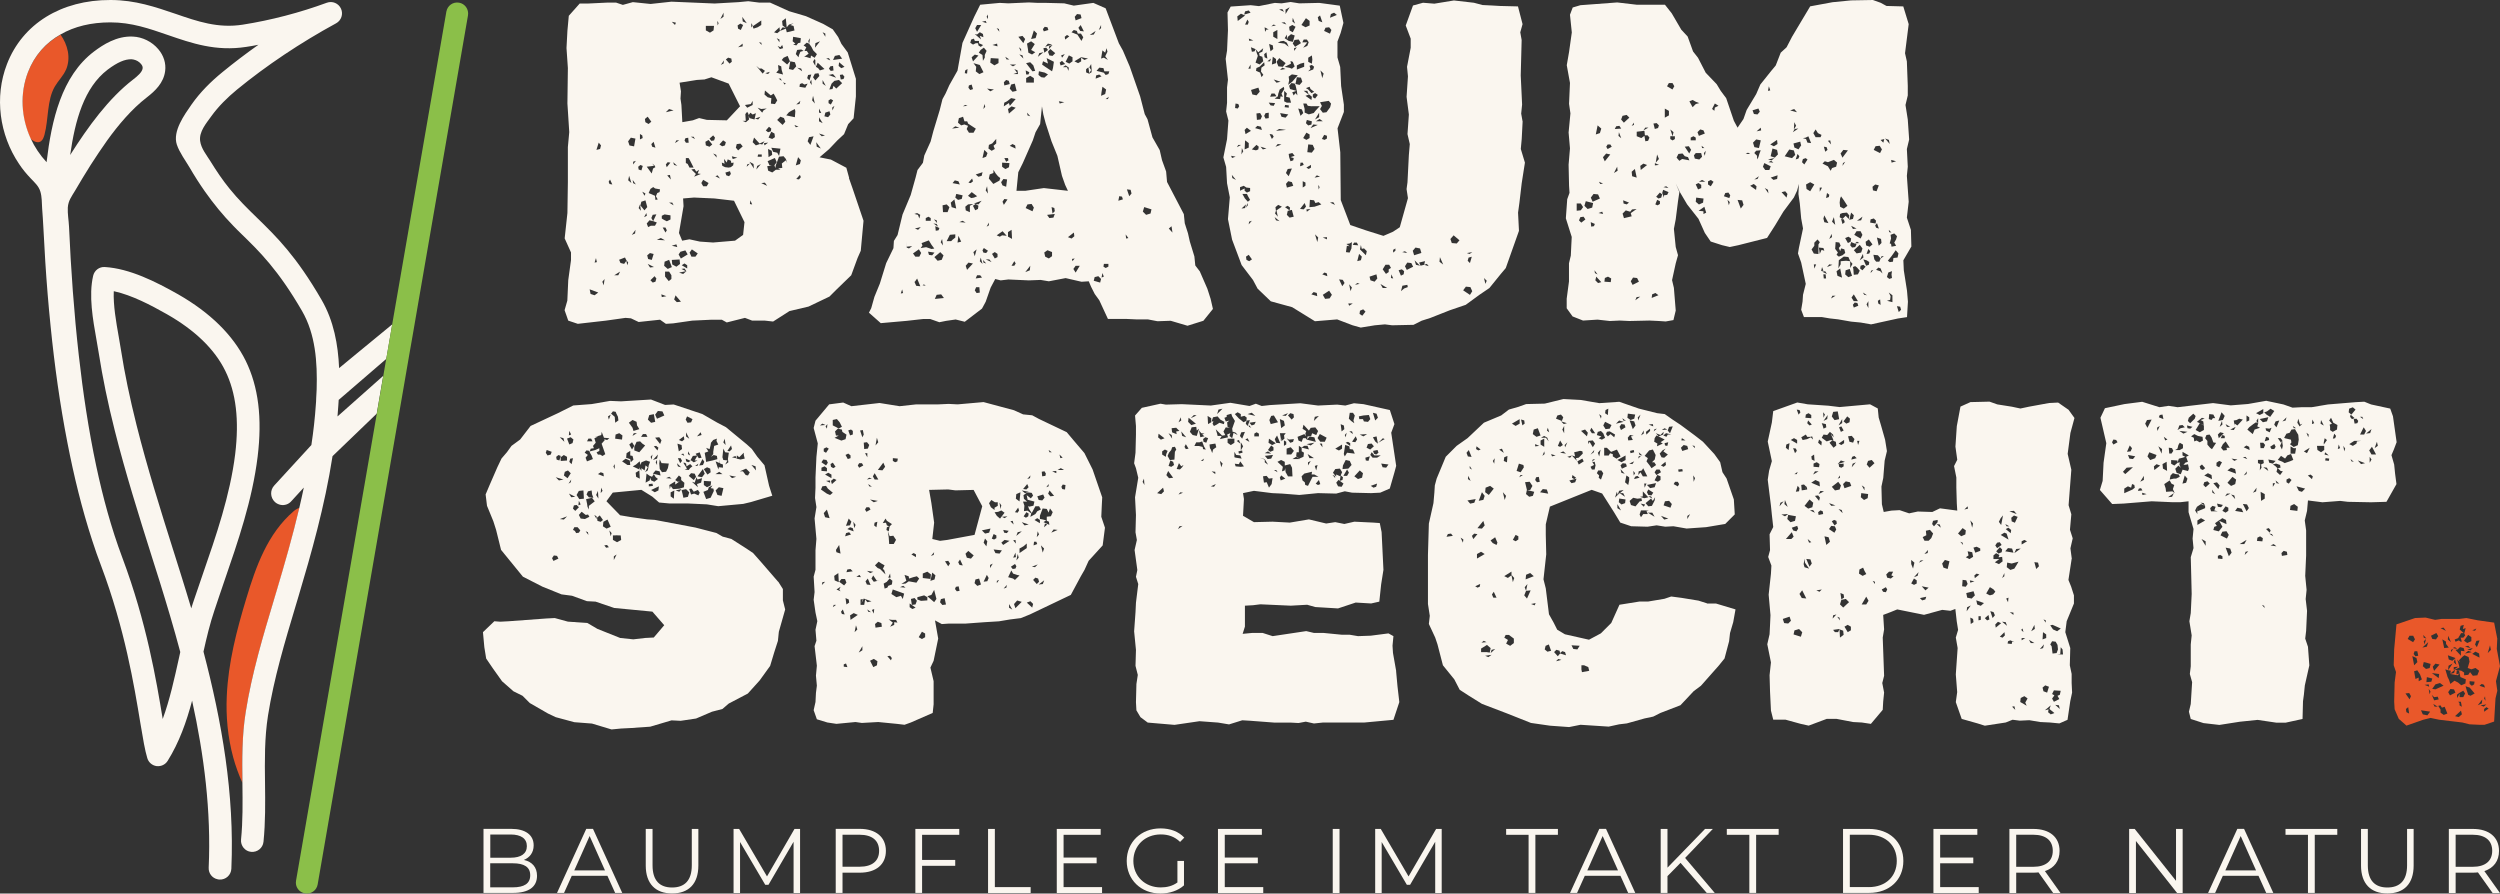 <?xml version="1.0" encoding="UTF-8"?>
<svg id="Ebene_2" data-name="Ebene 2" xmlns="http://www.w3.org/2000/svg" viewBox="0 0 327.41 117.02">
  <rect x="0" y="0" width="327.41" height="117.02" fill="#333333" stroke="none"/>
  <defs>
    <style>
      .cls-1 {
        fill: #e9582a;
      }

      .cls-1, .cls-2, .cls-3 {
        stroke-width: 0px;
      }

      .cls-2 {
        fill: #faf6ef;
      }

      .cls-3 {
        fill: #8bbf49;
      }
    </style>
  </defs>
  <g id="Ebene_1-2" data-name="Ebene 1">
    <path class="cls-2" d="M111.18,23.32l.48,1.37,1.43,4.22-.36,3.93-.42.95-.83,2.26-1.96,1.9-.89.89-2.74,1.31-2.5.59-2.14,1.37-1.07-.12h-1.67l-.95-.36-2.38.6-.65-.36h-1.31l-2.56.12-2.5.36-.95.06-.77-.54-2.8.3-1.01-.48-.71-.06-2.56.36-3.69.42-1.25-.42-.48-1.37.36-1.25.12-2.68.36-2.62v-1.01l-.83-1.84.36-3.33.06-4.05v-4.58l.18-1.96-.24-3.75.06-4.64-.18-2.62.12-2.26.18-1.96,1.43-1.61h1.13l2.5-.12h1.13l.89.3,1.31-.36,2.32.24,2.74-.3,5.65.24,3.15-.18,1.25-.12,1.43.18h1.43l2.5,1.13,2.2.65,2.26,1.01,1.25.71.71,1.01.42.89.83,1.13,1.07,3.45v2.32l-.3,2.85-.71.77-.54,1.31-.89.83-1.07,1.13-1.25,1.07,1.49.3,2.02,1.07.36,1.31ZM77.33,38.49l.54.18.48-.36-1.13-.42.12.59ZM78.17,34.33l-.12-.53-.18.59.3-.06ZM78.11,19.63l.48-.12.12-.47-.3-.36-.3.95ZM78.88,36.89l.18.48.12-.83-.3.36ZM79.71,23.8l.12.3.36.06-.3-.65-.18.3ZM80.43,36.05h.54l.24-.48-.77.48ZM82.03,34.15l.12.59.12-.36-.24-.3-.18-.36-.77.3.18.42.48.12.3-.42ZM83.22,18.15l-.6-.12-.36.48.18.54.6.12.18-1.01ZM82.39,23.02l-.12.59.42.36-.3-.95ZM82.75,30.76l.42-.18.06-.48-.48.65ZM82.86,23.56l.06.42.36.18-.42-.59ZM82.92,21.18v.36l.36-.48-.36.12ZM83.88,21.6l-.3.24.06.36.36.12.18-.59-.3-.12ZM83.82,26.77l-.18.48.3.36-.12-.83ZM84.11,17.73l-.3-.18v.71l.36-.18-.06-.36ZM84.77,27.13l-.24-.89-.54.18-.12.48.53.65.36-.42ZM84.53,25.34l-.42-.24.3.54.12-.3ZM84.71,28.26l-.06-.36-.3.54.36-.18ZM85.3,15.94l-.48-.66-.36.3.06.42.42.24.36-.3ZM85.24,21.77l-.54.06.65.89.18-.65.3-.18-.12-.24-.3-.24.24.3-.42.06ZM85.54,28.97l-.48-.12-.36.42.18.47.36-.18h.54l.24-.42-.48-.18.42-.89-.48.06-.18.42.24.42ZM85.6,33.26l-.48-.12-.36.3.12.48.48.12.24-.77ZM85.66,34.98l-.83-.42.3.47.54-.06ZM85.84,26.18l.3-.06-.24-.42.18-.42.3-.12.06-.36-.65-.12-.24-.18-.36.24-.24.54.83.36.06.54ZM85.48,37.01l.36-.12.12-.42-.24-.3-.54.53.3.3ZM85.42,19.22l.42.12-.24-.77-.3.3.12.36ZM86.55,31.17l-.53.24,1.07.06-.54-.3ZM86.61,38.55l.06.36.6-.12-.65-.24ZM87.03,28.08l-.36.18v.36l.3.18.36.18.48-.24v-.54l-.77-.12ZM87.15,30.46l.18-.3-.18-.36h-.36l.36.65ZM86.97,34.8l.48.42.54-.24-.36-.95-.59.24-.06.54ZM87.57,36.83l.36-.3v-.48l-.3-.48h-.53v.65l.48.59ZM88.22,14.46l-.6-.18-.42.42,1.01-.24ZM87.8,21.3l-.36-.06-.24.3.12.36.48-.6ZM87.74,22.91l-.36.06.48.54-.12-.6ZM88.22,26.89l-.18-.36h-.42l.6.36ZM88.4,3.27l.12-.3-.54-.12.42.42ZM88.7,32.36l-.12-.36-.6.18.71.18ZM87.98,34.03l.06.6.54.3.48-.36-.06-.59-1.01.06ZM88.16,21.24l.12.36.42.12-.54-.48ZM88.28,39.21l.36.36.54-.06-.71-.83-.18.54ZM88.4,18.74l.54-.36h-.36l-.18.36ZM88.87,33.32l.3.54.89-.54-.3-.53-.65.18-.24.36ZM96.25,31.53l1.07-.77.18-1.67-1.37-2.8-2.56-.3-2.68-.12-1.43.12.06,1.01-.6,3.51.42,1.01.95-.18,1.37.3,1.73.12,2.85-.24ZM88.93,35.7l.54.18.42-.36-.24-.36-.42.06.6.3-.89.18ZM92.21,10.41l-.95.06-2.26.36.18,1.13-.06.95.12.83.12,2.26,1.37-.24.83-.3,1.01.24,2.62.06,1.73-1.84-1.49-2.97-2.26-.83-.95.3ZM89.29,34.74l.71.42v-.42l-.36-.24-.36.24ZM89.77,18.09l-.12.3.18.3h.36l-.06-.65-.36.06ZM90.18,20.7h-.36v.65l.24.12.24.48h.54l-.48-.95-.18-.3ZM90.54,33.61h.54l.3-.42-.77-.53-.3.42.24.53ZM90.84,17.91h-.36l.54.3-.18-.3ZM90.96,22.13l-.42.06.6.59-.24.36.89-.36-.42-.06.18-.48-.36.24-.24-.36ZM92.56,24.39l.24-.42-.71-.42-.24.42.24.42h.48ZM92.38,18.56l.06.48.48.18.36-.3-.48-.59-.42.24ZM93.51,3.39h-1.07v.59l.54.3.47-.3.06-.59ZM92.92,18.15l.24.3.36-.06.12-.36-.24-.3-.48.42ZM93.87,20.64l-.06-.36-.42-.18.48.54ZM94.29,23.38l-.3-.42-.3.12.6.3ZM93.99,3.33l.12-.3-.18-.3.06.59ZM94.7,18.38l-.48.54.36.24.36-.12.12-.42-.36-.24ZM94.76,2.2v-.54l-.42.83.42-.3ZM94.76,8.33l.06-.42-.42.59.36-.18ZM94.94,21.89l.48.06.3-.06.3-.24.06-.36-.3.06-.06-.3-.42-.18-.12.42-.36-.48.06.6.24.12-.59-.24.06.42.36.18ZM95.48,23.08l.24-.3-.12-.36-.6.18.12.36.36.12ZM95.78,7.67l-.42-.12-.3.24.48.54.3-.24-.06-.42ZM95.84,20.47l.12.36.6-.18-.71-.18ZM96.49,18.86l-.12.48.3.36.6-.53-.3-.36-.48.06ZM97.32,3.27l-.36-.18-.36.24.06.42.36.18.3-.65ZM97.26,5.71l-.6.48.6-.12v-.36ZM97.26,2.8l.54.24-.59-.83.06.59ZM97.68,15.83h-.42l.42.18.42-.36-.06-.48.12.3.65.18.18-.83-.42.18-.3-.24-.24.36v-.18l-.18-.3-.24.3.06.89ZM98.57,13.21l-.24.42-.77.12.3.36.71-.36v-.54ZM98.21,21.42l-.36.12-.06.3.42-.42ZM98.69,21.48l-.54-.3.59.89-.06-.59ZM98.27,26.24l-.06.48.3.06-.24-.54ZM98.57,3.33l-.18-.3v.59l.18-.3ZM99.7,3.27v-.59l-1.13.77.12.3.54-.18.48-.3ZM98.75,18.03l-.18.59.42.42.54-.18.3.06.3-.42-.65.3-.71-.77ZM99.29,15.65l.3-.36-.71.24.42.12ZM99.05,8.63l.83,1.01.3-.36-.42-.3h-.3l-.42-.36ZM99.17,21.72l-.12.48.6-.71-.48.24ZM99.7,14.28l-.48-.18.6.65.18-.3.42-.24-.71.06ZM99.76,20.53v-.3h-.48l-.06.3h.54ZM99.7,5.59l-.3-.06.36.36-.06-.3ZM100.18,23.92l-.48.06.77.36-.3-.42ZM100.12,19.04l.48-.36-.54.06.06.3ZM101.31,12.26l-.36.24-.77-.65-.06.53.42.36.48.12-.06.71.53.06.3-.48-.24-.48-.24-.42ZM100.59,9.7l.24-.3-.6.18.36.12ZM101.01,16.84l-.3-.24-.42.48.3.24.36-.12.06-.36ZM102.38,21.42l.54-.42.18.36-.18-.54-.3-.36-.6.06-.24.66-.18.47-.06.36-.12-.36.3-.42-.24-.54-.95.42.24.53.3.06-.59.06.12.59.54.24.47-.36h.6l-.3-.18.54-.06-.06-.59ZM101.13,20.29l-.06-.54-.48-.24.06,1.07.48-.3ZM101.49,17.97l-.06-.48-.42-.24-.36.77.48.18.36-.24ZM101.01,19.34l.24.54.54.12.24.42.18-.95-1.19-.12ZM102.14,4.05l-.06-.48-.71.66.42.12.36-.3.77-.3.12.48,1.01-.24-.12-.59-.42-.12.42-.24-.6.18-.3.36-.12-1.19-.48.36.06.59.42.3-.42-.06-.36.48ZM101.9,8.51l.06.65-.3.36.89.24-.18-.6-.06-.47-.42-.18ZM101.72,5l.36.54v-.36l-.36-.18ZM102.2,15.29l-.42.42.71.65.36-.42-.18-.48-.48-.18ZM102.44,5.89l-.24.3-.36-.18.3.42.42-.12-.12-.42ZM102.38,10.59l-.12-.3h-.3l.42.3ZM102.62,7.56l-.24.3.71.59.36-.42-.3-.71-.53.24ZM102.56,10.77l.18.3.18-.12-.36-.18ZM103.33,14.69l-.36.42,1.13.24.06-.77-.06-.3-.48.24-.3.18ZM104.1,8.15l-.6-.12-.18,1.01.54.12.42-.47-.18-.54ZM104.52,5.65l.3-.06.06-.59-1.01-.18-.06.59.36.3-.3.12.42.12.24-.3ZM104.22,16.66l.36-.06-.54-.24.18.3ZM104.82,6.78l.42-.12-.3-.18-.54.06-.18.54.36.42.06-.3.06-.12.12-.3ZM104.22,21.66l.54-.18.12-.48-.36-.42-.3,1.07ZM104.7,13.62l.12-.42-.54.48.42-.06ZM104.28,23.44l.36.06.24-.3-.12-.3-.48.54ZM104.4,8.86l.65.48-.12-.36-.54-.12ZM104.76,11.01l-.06.36.77.12.3-.54-.42.12-.3-.18-.3.12ZM105.95,5.71l-.3-.12-.41.36.36.24-.24.48h.3l.24.36-.59.42h.24l.6.18.06-.36.48.3.3-.48-.48-.48-.24-.47-.3-.42.12-.71-.24.36.12.36ZM105.71,10.23l.3.3.24-.77-.42.06-.12.42ZM105.77,18.5l.36.48.42-1.13-.6.12-.18.54ZM106.31,11.13l-.06-.71-.18.36.24.36ZM106.48,12.55l-.12.59.36.42-.24-1.01ZM106.78,8.63v-.77l-.12-.12-.18.36.3.54ZM106.72,9.64l-.24.48.3.42.53-.59-.12-.36-.48.06ZM107.38,5.41l-.59.24-.06.6.65-.83ZM107.14,8.92l.24.3.6-.18-.89-.83-.24.54.3.18ZM107.5,19.45l-.6-.83.06.59.54.24ZM107.26,14.75l.3.06-.3-.59v.53ZM107.26,15.89l.48.24-.48-.77v.54ZM107.26,17.49l.36.36.42-.12-.77-.24ZM108.09,4.82v-.42l-.36-.18.36.59ZM107.73,10.47v.48l.42.3-.42-.77ZM107.97,15.23l.48.12.3-.36-.12-.42-.54.18-.12.48ZM108.74,7.91l-.18-.3-.36.06.54.24ZM109.1,9.7l-.6.12,1.01.36-.42-.48ZM108.51,13.15v.36l.3.18.3-.54-.3-.18-.3.18ZM109.16,9.22l-.06-.59-.36.06-.18.3.24.3.36-.06ZM109.16,11.24l.36.36.77-.71-.42-.42-.6.12-.36.36-.3.77.42-.06.12-.42ZM108.98,14.1l.06.36.24-.6-.3.24ZM109.93,7.2l-.59.12-.24.54,1.19-.18-.36-.48ZM109.82,8.63l.36.3.42-.18-.71-.6-.06.48ZM110.11,10.41l.36-.06.12-.3-.24-.3-.36.06.12.59Z"/>
    <path class="cls-2" d="M158.13,37.84l.42,1.31.3,1.31-1.25,1.55-2.08.65-2.2-.65-1.73.06-1.25-.24h-1.49l-1.31-.06h-2.44l-1.13-2.44-.6-.83-.48-.95-.3-.71-.95.06-2.08-.48-2.2.42-1.07-.18-1.55.06-2.68-.12-1.01.12-.71-.18-.6,1.13-.65,1.85-.48.89-2.26,1.73-1.19-.3-1.25.18-.89.18-1.19-.42h-.95l-2.14.24-3.39.3-1.55-1.37.3-.59.42-1.49.71-1.73.83-2.68.95-1.96.06-.95.48-.77.65-2.68,1.07-2.56.65-2.32.24-.95.71-.95.18-.95.83-1.84.36-1.37.83-2.74.36-1.43.42-.77.48-1.07,1.07-1.9.65-3.63,1.55-3.45.77-1.55,2.56-.24,1.13.06,2.68-.12,1.19.06h1.13l2.32.06,1.25.3,2.56-.36,1.61.71,1.73,4.58.53.95.89,2.08,1.37,3.93.6,2.32.36.66.65,2.38.95,1.67.3,1.31.54,1.49.12,1.37,1.55,2.97.65,1.25.12,1.19.42,1.31.24,1.07.6,1.96.12,1.19.59.77,1.01,2.32ZM118.15,37.9l-.18.54.3-.06-.12-.48ZM118.74,32.42l.3.12.42-.3-.71.06-.06-.71.06.83ZM119.87,33.61h.53l.24-.48-.3-.48-.77.54.3.42ZM120.53,28.14l-.42-.24-.36.12.47.12.18.48.12-.48ZM119.75,36.89l.24.54.54.06-.42-1.01-.3.42h-.06ZM120.23,30.1l.36-.36-.77.18.42.18ZM120.82,32.13l-.24.36.71-.12.71.24.36-.06-.36-.48-.36-.59-.95.36.12.3ZM121,37.24l-.18.12.42.06-.24-.18ZM121.6,28.38l-.36.18v.36h.65v-.36l-.3-.18ZM121.54,32.96l.12.42.42.06.3-.36-.83-.12ZM122.85,29.69l-.18-.36-.42-.06.6.42ZM122.73,29.21l-.06-.36-.36-.12.42.48ZM123.56,33.44l-.42-.42-.77.65.42.48.54-.12.24-.59ZM122.67,38.61l-.24.54,1.19-.12-.36-.48-.59.06ZM122.91,30.16l.12-.3-.54-.24.06.6.36-.06ZM123.5,32.13l-.12-.83-.18.42.3.42ZM123.44,26.89l.06.89h.6l.24-.65-.36-.36-.54.12ZM124.81,31.35l.3-.24v-.42l-.71.06-.42.83h.59l.24-.24ZM124.51,26.53l.12.6.6.18-.24-1.19-.48.42ZM125.64,16.72l-.53-.18-.42.3.95-.12ZM125.05,23.62l-.3.36.95.18-.18-.42-.48-.12ZM126.06,25.58l-.83-.18-.12.48.36.3.48-.12.12-.48ZM125.52,30.88l-.12.89.48-.12-.36-.77ZM126.12,15.29l-.54.18-.12.59.42.36.42-.12.48.18-.18.42.3.48h.6l.3-.53-1.01-.66-.12-.3h-.36l-.18-.59ZM126.06,28.91l-.42.18.83.06-.42-.24ZM126.71,13.86l-.3-.12-.3.18.6-.06ZM126.71,9.04l-.3.18-.06.36.3.06.06-.59ZM127.01,26.95l.48-.24-.71.06-.36.3.06.48.54.24v-.83ZM126.47,34.8l.18.54.77-.83-.59-.12-.36.42ZM126.77,25.64l.42.3.36-.06.42-.18-.71-.54-.48.48ZM127.25,11.07l-.36.12-.06.3.24.3.36-.12-.18-.59ZM127.31,23.38l-.48.54.3.06.3-.24-.12-.36ZM127.55,5.06l-.36.12-.12.42.36.24.36-.18h.3l.06.3.3.18.3-.24-.54-.24v-.3h-.54l-.12-.3ZM127.25,7.5l.18.54.71-.77-.48-.12-.42.36ZM128.14,26.95l-.36-.24-.36.24.3.59.36-.18.06-.42ZM127.78,9.34l.48.36.54-.24-.48-.95-.83-.24.36.48-.06.59ZM127.66,33.55l.24-.89-.42.36.18.54ZM128.14,26.77l.42-.48-1.01.36.6.12ZM128.32,4.22l-.36.3-.3-.06.83.71-.18-.48.48.18-.06-.42-.42-.24ZM127.66,38.02l.24.36.42-.06-.06-.71h-.42l-.18.42ZM128.5,3.27h-.54l-.24.42.24.48.54-.89ZM127.78,22.85l.36.3.42-.12.12-.48-.89.3ZM127.96,36.05l-.18.42.83-.12-.24-.3h-.42ZM128.97,7.56v-.36l.24-.54-.36-.42-.42.3-.24.36.48.3.06.77.24-.42ZM128.44,33.73l-.12.48.36.36-.24-.83ZM129.21,3.03l-.12-.3-.48.12.6.18ZM129.33,20.05l-.42-.42-.24,1.07.48-.18.18-.48ZM129.39,32.84l-.54-.36-.18.3.12.3.36.06.24-.3ZM128.74,34.03l.06.36.36.12-.42-.47ZM128.79,14.28l.24-.3-.12-.36-.12.65ZM129.39,25.34l-.12-.95-.18.54.3.42ZM129.57,33.97h-.48l.77.36-.3-.36ZM129.39,2.5v-.6l-.18.3.18.3ZM129.51,29.51v-.36l-.3.54.3-.18ZM130.16,11.72l-.89-.12.42.36.48-.24ZM129.51,18.98l-.06.47.42.3.42-.24-.18-.42.36-.3v-.6l-.53.6-.42.18ZM130.88,23.68l.12-.36-.3-.24-.3-.36-.3-.48v.42l-.48.18-.12.54.59.71.77-.42ZM130.76,7.67l-1.01-.06-.06.59.54.36.54-.3v-.59ZM130.28,33.85l.36-.18v-.42l-.36-.24-.36.24.36.6ZM130.64,6.07l-.06-.36-.6.18.65.18ZM130.88,4.16l-.06-.36-.3-.12.36.48ZM130.94,31l.3-.18.6.06-.54-.6-.77.54.42.18ZM131.89,23.5l-.48-.06-.3.42.18.42.48.18.12-.95ZM132.19,21.36l-.95-.06v.54l.42.3.48-.24.06-.54ZM131.29,26.41l.18.42.48-.71-.42-.06-.24.36ZM132.13,10.59l-.36-.12-.3.3.06.42.71-.18-.12-.42ZM132.13,13.5l.12.36.77-.89-.6-.12-.54.42-.36.18-.06.48.65-.42ZM132.01,20.7h-.48l.24.48.3-.18-.06-.3ZM131.83,7.79h.36l-.54-.36.18.36ZM132.01,14.28l.12.6.89-.77-.54-.18-.48.36ZM132.01,30.4v.59l.53.3-.06-1.19-.48.3ZM132.66,8.69l.42-.24h-.83l.42.24ZM132.6,12.02l.54-.12-.24-.95-.48.12-.18.53.36.42ZM132.6,18.86l-.36.24.77.36-.06-.42-.36-.18ZM132.48,34.8h.36l.18-.3-.18-.3-.36.59ZM132.72,9.7h.6l-.06-.48-.42-.18.36.48-.48.18ZM134.27,24.99l2.44-.36,3.15.36-.36-.77-.42-1.19-.6-2.62-.77-1.9-.77-2.38-.3-1.13-.18-1.07-.24,2.32-.6,1.07-.36,1.07-1.31,2.97-.59,1.19-.24,2.44h1.13ZM134.27,5.12l-.36-.42-.54.12.65.83.24-.54ZM133.73,6.42l-.3-.24.3.59v-.36ZM134.03,7.67l-.12-.42-.42-.12.54.54ZM134.27,35.64l.6-.24.06-.6-.65.83ZM134.69,9.76l.12-.3-.48-.24.06.53h.3ZM134.33,27.25l.89.42.18-.48-.3-.48-.54.06-.24.48ZM135.34,8.57l-.42-.42-.54.12.83,1.07.36-.06-.24-.71ZM134.39,10.23v.59h1.01v-.59l-.48-.3-.54.3ZM135.52,5.77l-.48-.36-.54.3.12.71.06.48.48.24.42-.3-.54-.3.48-.77ZM134.57,15.11l.36.12-.42-.48.06.36ZM135.82,4.4l-.42-.42-.36,1.13.59-.12.18-.6ZM136.65,6.84l-.54.12-.18.48.71-.59ZM136.77,10.17l.48-.42-.42-.24-.77-.18-.06.48.36.3.41.06ZM136.47,8.45l.42.3.89.59.12-.42.12-.83-.95-.48.18.71-.65-.3-.12.42ZM137.18,3.57l-.36-.06-.24.3.12.3.6-.18-.12-.36ZM137.01,6.25l-.36.06.12.59.48-.36-.24-.3ZM137.36,33.85l.42-.3v-.54l-.6-.24-.42.3.12.54.48.24ZM137.24,5.71l-.36.42.89-.3-.54-.12ZM137.42,28.56l.54-.06.18-.48-1.01.12.3.42ZM137.42,7.26l.42.06.36-.36-.65-.54-.3.36.18.48ZM137.42,6.01l-.06.42.48-.54-.42.12ZM137.72,27.13l.12.83.3-.3-.06-.42-.36-.12ZM138.79,13.56l.59-.18-.71-.12.12.3ZM139.5,8.39l-.42-.42-.3.24.12.36.59-.18ZM139.09,7.56l.36-.48-.48.18.12.3ZM139.92,9.28l.06-.42-.42-.3-.36.24h.54l.18.48ZM140.04,4.76l-.3-.18-.3.24.06.36.54-.42ZM139.98,7.26l-.42.83.48.24.42-.3v-.54l-.48-.24ZM140.63,30.46l-.77.6.48.18.36-.3-.06-.48ZM141.05,4.05l-.42-.12-.3.3.77.3.53.83.24-.48-.3-.48h-.42l-.12-.36ZM140.75,33.85l-.36.06.06.3.3-.36ZM140.57,35.22l.3.48.54-.89h-.54l-.3.42ZM141.59,8.03v-.48l.42.3.48-.18-.89-.18-.89.54.48.24.42-.24ZM141.53,1.9l-.48-.06-.3.36.12.47.77-.3-.12-.48ZM141.47,4.05l.48.06-.42-.83-.3.36.24.42ZM142.66,9.64l.3-.18v-.42l-.06-.65-.24.42.24.36-.24.42-.12-.77-.3.24v.42l.42.18ZM143.25,4.52l.24-.47-.77.53.54-.06ZM143.25,36.77l.83.24.12-.48-.36-.36-.48.12-.12.48ZM143.97,9.76l-.42.12-.06.42.77-.3-.3-.24ZM144.8,9.82l.36-.12.12-.36h-.65l-.12-.42-.54-.06-.36.42.95.24.24.3ZM144.2,3.69v-.42l-.3.66.3-.24ZM144.92,6.31l-.18.59-.36-.3-.18,1.07.36-.12.54.3-.36-.48.3-.59-.12-.47ZM144.38,11.36l-.12.71-.06.48.54-.24.12-.59-.48-.36ZM144.38,35.76l-.12.59.3-.12-.18-.48ZM144.8,35.1l.36-.18v-.36h-.59l-.06.36.3.18ZM144.8,12.97h.3l.12-.3-.42.3ZM146.58,25.7l-.12.59.6-.18-.12-.36-.36-.06ZM147.42,30.7l.06.54.3-.06-.36-.48ZM147.59,24.81l.3.89.3-.36-.12-.48-.48-.06ZM150.09,28.14l.59-.18.12-.54-.95-.3-.18.59.42.42ZM153.43,29.63l-.36.3.48.53-.12-.83Z"/>
    <path class="cls-2" d="M199.41,15.88l-.12,2.32-.12,1.31.54,1.79-.42,2.68-.3,2.56-.18,1.31.12,2.38-1.73,4.88-.65.77-1.49,1.84-1.31.89-1.79,1.31-2.08.71-2.56,1.01-1.13.36-1.07.54-2.8.06-.95-.12-1.31.12-1.85.3-1.07-.3-2.02-.77-2.91.24-2.98-1.84-2.8-.77-1.73-1.66-.6-1.13-1.49-1.96-1.25-3.33-.54-2.68.24-2.86-.36-1.84-.12-2.14-.36-1.25.48-2.38.18-2.44-.3-1.19.12-1.13v-2.02l.12-1.01-.3-2.74.18-1.07.12-2.68-.06-2.32.42-.77,2.62-.18,1.07.12,2.08-.42.89.06,1.19-.18,1.13.18,2.62-.06,2.68.36.48,2.26-.36,1.31-.42,1.13v2.08l.36,1.25.12,2.5.36,2.44v.95l-.83,2.14.36,3.15.06,6.25,1.25,3.27,2.08.71,2.26.71,1.25-.54.89-.59,1.07-3.81-.18-1.19.12-.89.18-3.57.12-1.43-.3-1.31.18-2.56-.3-2.32.18-2.68-.12-1.25.48-2.5v-1.19l-.65-1.72.95-2.62,1.31-.36,1.49.12,2.56-.42,2.62.3,1.13.3,1.25.06,1.01.06,2.38.06.6,2.32-.3,1.07.18,1.01-.12,4.64.18,3.81-.12,1.19.18,1.01ZM161.34,20.7l.48-.18-.59-.12.12.3ZM161.87,23.56l-.54-.66.06.42.48.24ZM162.29,13.92l-.12-.3-.36-.06-.06.59.36.06.18-.3ZM161.99,19.28l.54-.3h-.36l-.18.3ZM162.11,2.74l.95-.71-.54-.24-.48.36.06.6ZM163.24,24.57l-.36-.24-.48.18v.47l.6-.3v.3l.3.24.42-.18v-.42l-.48-.06ZM162.82,19.81l-.18-.42-.06.83.24-.42ZM163.06,27.25l.12-.48-.59.54.48-.06ZM163,25.94l.42.48.3-.24-.24-.42-.18-.36h-.59l.3.54ZM163.78,1.67l-.24-.3-.48.12-.12.42.83-.24ZM163.3,16.72l-.3.3.12.54.71-.42-.54-.42ZM163,19.57l.54-.24v-.59l-.48-.36-.06,1.19ZM163.54,2.86l-.18-.3-.3.66h.36l.12-.36ZM163.42,26.89l-.06-.3-.18.6.24-.3ZM163.18,33.61l.06.42.36.18.36-.24-.42-.6-.36.24ZM163.78,8.45l-.3.54h.3v-.54ZM163.6,5.35l.54-.06-.59-.24.06.3ZM163.95,28.91l-.36.12-.06.36.42-.48ZM165.44,6.31l-.65.54-.36-.42-.6-.24.12.59.36-.06.12-.3.18.59.12.3-.3.89.54.24.47-.42-.12-.59-.36-.12-.06-.36.42-.18.12-.48ZM164.79,11.48l-.95.3.18.59.54.12.42-.48-.18-.54ZM163.95,19.57l.54.12.3-.12.06-.36-.3-.24-.6.59ZM164.67,16.48l-.3.3.89.24-.12-.42-.48-.12ZM165.14,9.4l.06-.54.42-.3-.06-.42-.59.59-.42.18-.06.36.54.24.18.59.24-.3-.3-.42ZM164.55,14.87l.06.83.48-.06.18-.42-.24-.42-.48.06ZM165.38,19.57l.48-.12-.77-.24.3.36ZM165.62,7.5l.36.18-.12-.83-.3.24.06.42ZM165.56,15.17l.18.36.42-.06v-.71l-.42.06-.18.36ZM165.86,3.87h.3l-.54-.3.06.6.18-.3ZM166.45,7.67l-.48.36h.36l.12-.36ZM166.39,13.8l.42.06.18-.36-.83-.06.24.36ZM166.39,6.72l.36-.3-.06-.48-.48-.18.18.95ZM166.63,17.61l-.36-.06.3.65.24-.3-.18-.3ZM167.17,12.61l-.24-.36h-.41l-.18.42.83-.06ZM166.51,3.45l.59-.12-.3-.12-.3.24ZM166.57,8.45l.54-.18v-.54l-.42-.3-.12,1.01ZM166.75,4.22v.59l.54.3v-1.19l-.54.3ZM166.81,10.41l.36.42.54-.12-.89-.3ZM167.41,12.26l-.06.36-.42.3.72.06.06-.36.3.06-.18-.42.36-.59-.06-.3-.54.36-.18.54ZM167.58,28.97l-.65-.54.18.42.48.12ZM166.99,27.96l.36.42-.18-.83.71-.48-.48-.24-.36.3.06.48-.12.36ZM167.05,19.22l.77-.3-.48-.06-.3.36ZM168.42,17.01l-.89-.12-.42.24.77-.06.54-.06ZM167.41,8.69l.6.06.36-.48-.83-.66-.36.48.24.59ZM168.12,5.35l-.42.06-.36.18.89.12.54.42-.24-.54-.42-.24ZM167.52,1.25l.65.3-.24-.36-.42.06ZM168.36,9.04l-.42-.18-.3.3.71-.12ZM167.82,15.29l.54.12.36-.42-1.07-.18.18.48ZM168.24,2.91l-.42.06.65.24-.24-.3ZM168.18,13.27l.36.18h.54l-.18-.66-.48-.12.12-.42-.36-.36v1.37ZM168.24,5l.54.36.54.12.24-.83-.48-.18-.42.36-.12.36v-.66l-.3.48ZM169.55,8.69l-.24-.59-.3-.12.06.36-.83.42.65.12.3.12.36-.3ZM168.3,13.74l-.06.3.54.06v-.3l-.48-.06ZM168.89,27.55l.06-.36-.3-.24-.36.18.6.42ZM168.36,1.84l.54-.89-.54.3v.59ZM168.65,22.13l-.24.53.36.42.42-1.01-.54.06ZM168.42,24.09l.12.48.83-.24-.18-.48-.48-.12-.3.36ZM168.65,27.6l-.12.54.36.36.54-.12-.24-.89-.54.12ZM168.77,10.05l.06.47-.12.59.54-.42.71-.83-.77-.12-.42.3ZM169.01,21.12l.36-.12.06-.3-.42-.12.54-.18-.3-.36-.48.12.06.42.18.54ZM169.31,4.22l.36-.71-.42-.24-.42.24.06.48.42.24ZM169.43,12.49l.24-.3.24.3-.06-.54-.18-.77-.12-.24-.42-.06-.3.36.12.42.83.24-.54.18.18.42ZM169.25,2.8l.36.3-.3-.77-.06.48ZM169.31,5.71l.3.42.77-.48-.3-.48-.54.06-.24.48ZM169.84,6.19l-.36.12v.36l.36-.48ZM170.56,10.71l-.18-.54-.54-.06-.18.89.54.12.36-.42ZM170.8,8.75v-.54l-.48.12-.48.24v.54l.95-.36ZM170.32,15.17l.36-.36-.18-.48-.48-.12.3.95ZM170.62,21.3h-.3l-.06.48.48-.18-.12-.3ZM170.86,26.59l-.6.77.48.06.3-.36-.18-.48ZM171.51,3.33v-.59l-.48-.36-.59.89.54.3.54-.24ZM171.15,5.18h-.41l-.18.36h.65l-.54.71.54-.24.18-.48-.24-.36ZM170.97,24.33v-.42l-.36-.18v.83l.36-.24ZM171.81,13.92l-.53-.06-.18-.3h-.42l.18.71v.47l.54.24.65-.18.24-.3.54-.59h-1.01ZM171.51,17.61l-.42-.24-.42.71.42.24.42-.24v-.48ZM171.39,12.37l-.18-.48h-.48l.65.48ZM171.75,13.09l.06-.42-.36-.3-.48.18.77.54ZM171.33,11.72l.42.48.36-.18-.48-.36-.12-.3-.48.18.3.18ZM171.15,15.71l-.12.42.3.3.42-.12.06-.42-.65-.18ZM171.39,22.13l.3-.18v-.36l-.6.36.3.18ZM171.63,27.37l-.54.06.06.3.48-.36ZM171.33,18.92l-.12,1.01.59.06.36-.48-.24-.54-.6-.06ZM171.81,8.33l.06-.53-.06-.54-.48.3v.54l.48.24ZM171.33,9.34l.65-.24.12-.36-.3-.24-.3.12.12.42-.3.3ZM171.51,27.13l.65-.06.89-.3-.36-.3-.42.12-.18-.36-.54-.06-.06.95ZM172.58,16.36l-.59-.06-.36.48.95-.42ZM172.46,38.37l-.42-.12-.3.3.77.24-.06-.42ZM171.93,12.73l.3.18.36-.48-.36-.24-.3.18v.36ZM172.88,23.14l-.42-.18-.3.3.71-.12ZM172.76,15.35v-.59l-.54.89.54-.3ZM172.64,31.11l-.42-.42.3,1.01.12-.6ZM173.24,15.88l-.42-.3-.48.3h.89ZM172.88,2.02l-.3.24.12.48.48.18-.3-.89ZM172.64,24.21l.06.6.12-.3-.18-.3ZM174.01,13.21l-1.13.18.24.48-.24.42.36.47.48-.06.48-.65.12-.48-.3-.36ZM173.35,9.64l-.42-.42.24,1.01.18-.59ZM173.12,18.2l.36.12.3-.18v-.36l-.36-.12-.3.54ZM173.83,36.17l-.06-.36-.3-.12-.3.24.65.24ZM173.24,31.11l.54.24v-.3l-.54.06ZM173.24,38.61l.3.53.59-.06.3-.47-.36-.54-.83.54ZM174.37,3.93l-.3-.36-.48.06-.18.42.77.36.18-.47ZM174.19,2.32l.89-.36-.36-.3-.42.18-.12.48ZM174.84,26.83l-.24-.36-.42.06.65.3ZM175.85,36.65l-.48-.06.42.89.3-.42-.24-.42ZM176.33,31.95l.42.3-.36-.06-.12.83.48.06.24-.54.06-.83-.3.18-.42.06ZM176.57,39.74l.12.3.48-.3h-.6ZM176.69,37.24l.18.89.18-.48-.36-.42ZM177.88,32.13l-.18-.36h-.36l-.18.3.71.06ZM177.46,37.3l.6-.12-.3-.12-.3.24ZM178.23,34.09l.12-.48-.36-.36-.24.95.48-.12ZM178.11,40.69l-.06.42.36.24.42-.54-.3-.3-.42.18ZM178.23,32.07l-.12.59.77.77.12-.54-.36-.36-.3.06-.12-.54ZM179.36,36.23l.12.48.54.18.36-.42-.12-.54-.89.3ZM181.68,37.72l-.89-.53.3.53h.6ZM181.09,35.28l.42.59.36-.24v-.36l.3-.18-.24-.42h-.48l-.36.59ZM182.22,35.93l-.06.48.3.06-.24-.54ZM182.75,32.84v-.3l-.3.18v.36l.3-.24ZM183.83,35.93l.06-.42-.3-.24-.42.12.3.71.36-.18ZM183.47,38.14l.42-.36.48-.18-.06-.3-.65.12-.18.71ZM183.65,33.02l.65.12-.3-.24-.36.12ZM184.3,34.39l-.3.48.24.48.83-.42-.24-.48-.54-.06ZM185.97,32.54l-.59-.12-.36.42.18.59.95-.3-.18-.6ZM185.97,34.8l-.71-.71.18.59.54.12ZM186.03,34.8l.48-.12.6.18-.24-.3-.36.12.12-.48-.77.18.18.42ZM189,34.63l-.42-.95-.06.6.48.36ZM190.13,31.83l.65.06.36-.42-.77-.65-.42.48.18.53ZM191.98,37.54l-.36.48.89.6.3-.48-.24-.54-.59-.06ZM192.1,33.14l.36.12.36-.24-.71.12ZM192.21,34.15l.3.3.24-.83-.42.12-.12.42ZM194.71,36.77l-.36-.36.18.77.18-.42Z"/>
    <path class="cls-2" d="M250.34,32.25l-1.07,1.84.06,1.31.42,2.68.12,1.43-.12,2.02-1.19.18-3.51.77-1.37-.24-1.25-.12-1.72-.3-1.07-.12-1.07-.18h-2.32l-.36-.95.18-1.07.06-.89.36-1.43-.6-2.8-.42-1.19.12-.71.54-2.56-.24-1.31-.18-1.96-.18-1.25.06-1.31-.24.89-.42.89-1.37,1.84-1.07,1.78-1.07,1.67-3.75.95-1.13.24-1.01-.24-1.49-.48-.77-1.13-.83-1.84-1.49-1.9-.95-1.61-.54-1.13.48,1.13-.18,1.19-.3,2.38-.24,1.25.24,2.38.3,1.07-.3,1.07-.48,2.2.24,1.01.24,2.97-.3,1.25-1.01.18-.89-.06-1.25-.06-2.62.06-1.25-.06-1.31.06-1.61-.18-1.9.12-1.37-.54-.77-1.07v-1.25l.3-2.26v-2.38l.24-1.01.06-1.25.06-1.19-.77-2.44.18-2.5.3-.83-.06-.95-.06-2.74.18-2.14-.18-2.08.24-2.5-.18-1.25.12-2.74-.42-2.32.3-1.73.36-2.56-.24-2.32.36-.95,1.01-.3,4.82-.36,2.56.3h3.69l.89,1.13,1.25,2.14.83.89.71,1.96.65.83,1.01,1.96,1.43,1.49.54.89.71.95,1.01,2.97.48.89.77-1.13.42-1.19,1.25-2.08.54-1.25,1.43-1.79.59-.71.65-1.67.77-.71.71-1.37.6-1.01,1.78-2.98,2.92-.54,2.44-.24L245.28,0l1.01.36.77.42,2.2.06.71,2.32-.48,3.81.24,1.07.12,3.21v1.25l-.3,1.25.3,1.9.18,2.62-.3,1.25.12,2.32-.12,1.19.24,3.39-.24,2.08.53,1.61.06,2.14ZM207.33,27.13l-.3-.48h-.54v.95l.54-.06.3-.42ZM206.97,28.44l-.18.42.3.3.54-.42-.24-.36-.42.06ZM208.63,26.59l-.95-.24-.18.6.42.42.6-.18.12-.59ZM209.53,26l-.24-.54-.59-.06-.36.48.24.54.95-.42ZM208.87,29.33l-.54-.24.06.59.36-.06.12-.3ZM208.87,35.76l.36.18-.41-.54.06.36ZM209.05,36.23l-.12.48.36.36.42-.12-.65-.71ZM209.53,17.43l.18-.59-.48-.42-.24,1.19.54-.18ZM209.35,27.9l.6.12-.12-.3-.48.18ZM209.94,24.04l-.54-.24.18.3.36-.06ZM210.18,21.12l.71-.89-.54-.12-.42.48.24.54ZM210.18,36.41l-.06.48.83.06.06-.48-.42-.24-.42.18ZM210.54,18.92l-.18.3.18.3.54-.3-.18-.3h-.36ZM211.85,22.37l-.06-.54-.42.83.48-.3ZM212.32,16.84l-.24-.36-.42.06-.18.36.83-.06ZM212.32,18.09l-.3-.77-.06.48.36.3ZM213.39,15.41l-.36-.36-.54.12-.18.48.36.42.71-.66ZM212.92,27.55l-.42.42.18.6,1.01-.24-.12-.42.77-.54-.6.06-.24.3-.59-.18ZM212.62,26.65l.42.12.3-.24-.77-.3.06.42ZM214.41,36.41l-.54-.06-.3.48.24.48.83-.42-.24-.48ZM213.69,16.48l.3-.12v-.3l-.3.42ZM213.75,23.08l.6.18-.24-1.13-.42.36.06.59ZM214.82,38.85l-.48.06-.18.42.65-.48ZM215.36,17.79l.12.71.36-.06.18-.42-.24-.3h-.36l-.06-.59-1.01.12v.59l.6.24.42-.3ZM215.24,21.42l-.42.3.06.54.83-.65-.48-.18ZM215.24,17.07l.65-.36h-.42l-.24.36ZM216.79,38.37l-.42.18-.06.47.89-.36-.42-.3ZM217.14,16.78l.12-.36-.3-.3-.42.06.18.71.42-.12ZM216.73,21.66l.54-.06-.54-.24v.3ZM216.79,26.77l.3.12.3-.18v-.36l-.36-.18-.24.59ZM217.26,20.82l-.24-.59-.18,1.07.42-.48ZM216.9,25.76l.3.24.36-.12.12-.42-.3-.24-.48.54ZM217.92,25.94v-.36l.42-.06.18-.36-.71-.3-.12.42.24.65ZM218.51,24.63l-.3-.24-.36.12.65.12ZM218.03,14.22v1.19l.54-.3v-.59l-.54-.3ZM219.28,11.3l-.24-.42h-.48l-.24.42.71.42.24-.42ZM218.75,18.21l.3.18.3-.18v-.36h-.3l.12-.54-.42-.36.3.89h-.3v.36ZM219.94,21.06l.36-.24.95.18-.18-.42-.42-.12-.3-.36-.54.06-.24.48.36.42ZM221.48,19.63l-.3-.48-.54.06.59.89.24-.47ZM222.56,13.51l-.47-.18-.42-.24-.42.18.42.77.42-.42.47-.12ZM221.43,18.38h.65v-.36l-.3-.18-.36.18v.36ZM222.79,20.05h-.71l-.24.3.12.42.59.12.36-.36-.12-.48ZM222.38,24.81l.42-.18v-.42l-.36-.24-.36.18.3.65ZM223.09,26l-.95-.12-.06.54.42.36.54-.24.06-.54ZM222.5,17.79l.77-.3-.18-.42-.42-.12-.36.36.18.48ZM222.44,27.61l.65.06v.36l.36-.18-.24-.77-.77.54ZM223.33,23.8l-.42-.24-.42.24h.83ZM223.21,19.39l-.36-.3.06.3h.3ZM223.39,19.75l-.24.3.12.36.12-.65ZM223.69,23.74v.42l.36.24.36-.59-.36-.24-.36.18ZM224.58,13.56l-.36.71.3.24.06-.42.48-.24-.48-.3ZM225.95,25.28l-.18.42.71.24.12-.36-.24-.36-.42.06ZM226.54,26.47l-.3-.3.18.71.12-.42ZM228.15,26.24l-.59-.06.42,1.13.36-.48-.18-.6ZM228.62,20.17h.6l-.3-.18-.3.18ZM229.69,24.09l-.48.24.77.54.06-.48-.36-.3ZM230.17,14.99l.3-.36-.18-.42-.77.24.18.48.48.06ZM229.58,18.68l.18.59.6.12.24-1.01-.6-.12-.42.42ZM230.29,20.58l.12-.42.18-.48-.6.06-.24.3.36.36v.48l.18-.3ZM230.35,23.08l-.6.42.42-.06.18-.36ZM230.59,16.72l-.54.48.6-.12-.06-.36ZM231.06,21.36l-.18.48.3.42h.54l.18-.48-.83-.42ZM231.6,25.34l-.06-.48-.42-.24.48.71ZM231.84,11.84l-.18-.54-.12.6.3-.06ZM231.54,20.88l.48.12.36-.3-.83.18ZM231.96,21.06l-.36.18.65.06-.3-.24ZM232.31,19.16l.48-.3-.06-.54-.89.6.48.24ZM232.13,19.45l-.24,1.01.54.18.42-.42-.12-.59-.6-.18ZM232.79,22.96l-.89.3.36.3.48-.12.06-.48ZM233.8,25.05l-.48.12.65.71.12-.48-.3-.36ZM233.74,20.47l.95.24.42-.42-.18-.59-.6-.12-.6.89ZM234.45,14.46l.89.24-.36-.42-.54.18ZM234.81,17.31l.71-.48-.48.06-.24.42ZM235.53,19.57l.36-.54-.06-.18-.06-.3-.89.24.12.53.54.24ZM235.23,16.48l-.24-.48-.06.95.3-.48ZM235.41,20.17l-.24.71.36-.12.12-.3-.24-.3ZM236.12,20.82l-.12.42.3.3.42-.65-.24-.18-.36.12ZM237.19,18.74l-.36-.89-.36.18-.36.06.42.12.18.47.48.06ZM237.07,23.86l-.54.3.06.59.48.3.54-.89-.54-.3ZM237.61,32.19l-.36.48.3.54.6.06v-1.25l.18-.3-.3-.36-.42.42v.42ZM238.56,17.67l-.48-.24-.3-.48-.3.48.3.54h.65l.12-.3ZM237.55,34.63l.06.54.24-.54h-.3ZM238.2,32.42l.06.36.06.48.24-.54.36.12-.12-.36-.6-.06ZM238.32,24.57v.54l.3-.54h-.3ZM238.62,34.98l-.12.53.3-.06-.18-.48ZM238.62,35.58l.65.3-.24-.36-.42.06ZM240.17,20.94l-.77.3-.42-.12-.3.3.71.36.36.59.18-.36.54-.18.12-.54-.42-.36ZM238.92,28.2l-.12.42.12.48.54.12-.54-1.01ZM239.09,35.93h-.3l.06.54h.3l-.06-.54ZM239.04,19.87l.3-.24-.12-.36-.36-.06.18.65ZM239.27,25.28l-.12.65.36-.12.06-.3-.3-.24ZM239.99,34.68l-.42-.06-.3.36.71-.3ZM239.81,18.92l-.12-.54-.3.06.42.48ZM239.57,31.29l.36-.24-.06-.42-.3.65ZM240.4,38.73h-.42l-.18.36.59-.36ZM239.93,29.03l.42.42-.18-1.01-.24.59ZM241,32.9l-.18-.42.24-.3-.18-.42-.48-.06-.06.89.36.48-.18.3.3.24.48-.18.36-.3-.12-.48-.42-.12-.12.36ZM241,35.16l-.48.36.12.6.6.24-.24-1.19ZM241.06,34.21l.71-.06.54.06v.89l.3-.54-.3-.36-.24-.54-.6-.06-.65.48-.06,1.07.3-.54v-.42ZM241.53,26.3l-.42-.59-.12.3-.06.54.06.53.48.24.48-.36-.42-.65ZM241.89,27.84l-.6.06-.3.12-.06.42.36.24.42-.42.42.42.06-.47-.3-.36ZM241.3,20.64l.71-.95-.6-.06-.36.47.24.54ZM241.12,28.68l.18.66.3-.24-.12-.36-.36-.06ZM241.36,21.36l-.06.36.36-.54-.3.18ZM242.07,31l-.42.18.36.65.36-.18.06-.42-.36-.24ZM242.55,36.11l-.3-.89-.54.18-.06.54.42.36.48-.18ZM242.19,28.79l.48-.12.12-.47-.36-.36-.24.95ZM242.96,32.36l.18-.36-.71-.3-.12.42.24.3.42-.06ZM243.14,29.93l-.71-.36.24.42.48-.06ZM242.78,39.44h.54l-.54-.89-.3.42.3.48ZM242.72,35.22l.06.77.54-.06.24-.48-.36-.42-.24-.18-.3.12.06.24ZM242.9,39.62l-.24.3.12.36.59-.24-.12-.36-.36-.06ZM243.74,33.08l.18-.54-.36-.48-.77.71.36.42.6-.12ZM243.14,30.28l-.3.48.83.48.24-.48-.24-.48h-.54ZM243.5,31.83l-.3-.18-.3.24.6-.06ZM243.2,28.91l.54-.06.18-.48-.71.53ZM243.56,34.09l.48-.36-.06-.48-.42.83ZM244.03,34.68l-.36.12-.06.36.3.24.42-.48-.3-.24ZM243.97,38.31l.18.3.36.06-.54-.36ZM244.45,34.09l-.42-.12.36.83.36-.12.06-.36-.36-.24ZM244.87,32.31l.36-.3-.48-.65-.42.3.06.48.48.18ZM244.81,33.2l.12-.3-.24-.3-.24.66.36-.06ZM244.69,39.44l-.24.42.24.48v-.89ZM245.7,28.91l-.3-.3-.42.12-.06.42.71.12.06-.36ZM245.34,35.34l-.3.12-.06.3.36-.42ZM245.76,25.05l.3-.77-.47-.12-.36.3.06.47.48.12ZM245.7,34.27h.42l.18-.42.42-.3h-.3l-.12.3-.36-.42-.59-.06.12.6.24.3ZM246.47,19.57l-.3-.48-.54.06-.24.48.83.42.24-.48ZM246.06,29.93l-.24-.71-.24.3.12.3.36.12ZM245.7,35.34l.54.18.3.3-.24-.66-.3-.12-.3.3ZM246.41,31.83l-.06-.54-.54-.18.24,1.07.36-.36ZM246.23,39.21l-.3.18.06.36.3.18-.06-.71ZM246.65,18.68l.12-.47-.48.12.36.36ZM246.89,18.15l.6.71-.12-.54-.48-.18ZM247.42,36.53l.36-.12-.06-.48.06-.42-.48.18-.18.59.3.24ZM247.84,39.56v-.89l-.48-.36.24.48-.06.48-.42.12.71.18ZM247.25,34.15l.24.18.42-.06.06-.48.54-.06.12-.54-.36-.42-.54.77-.48.59ZM247.36,30.1l.06.3.3.06-.36-.36ZM247.72,32.31l.6-.12-.24-.42.24-.42.12-.42-.36-.36-.48.18.06.48-.18.65.18.06.06.36ZM247.72,21.3l.6-.18-.65-.18.06.36ZM248.85,40.16l-.42-.06.24.77.3-.3-.12-.42Z"/>
    <path class="cls-2" d="M101.93,76.19l.6.95v1.49l.3,1.19-.83,2.92-.12,1.19-.48,1.49-.54,1.79-1.37,1.9-1.55,1.72-2.5,1.31-.83.71-1.37.36-2.08.89-2.02.3-1.19-.06-2.8.83-2.62.18-1.19.06-1.25.12-2.56-.77-2.32-.18-2.44-.66-1.01-.48-2.38-1.37-.95-.95-1.19-.59-1.49-1.31-1.19-1.67-.89-1.31-.24-1.49-.18-1.96,1.49-1.43.77.06,1.13-.06,4.88-.36,1.13-.06,1.72.47,2.56.18,1.31.77,2.98,1.19,1.72.18,1.55-.18,1.13-.06,1.37-1.61-1.55-1.78-5-.48-2.44-.83-1.13-.06-1.96-.71-1.37-.18-2.5-1.01-2.56-1.31-2.86-3.51-.65-2.62-.36-1.13-.83-2.02-.18-1.49.53-1.25,1.01-2.32.54-1.13.71-.83.6-.83,1.13-.83,1.37-1.78,3.57-1.67,2.02-1.01,2.38-.18,2.44-.42,1.43.06,3.93-.24,1.84.71,1.13-.06,3.75,1.25,1.96,1.13,1.13.59,2.74,2.26.65.59.71,1.01.95,1.13.6,2.68.42,1.31-2.8.83-1.01.24-3.27.3-1.49-.24-2.56-.12h-2.38l-1.31-.12-.89-.77-1.43-.89-3.75.36-.83,1.13,1.79,1.84,1.43.24,2.14.3.95.06,5.35,1.01,2.74.71.83.48,1.13.3,1.96,1.25.89.6.95,1.07,2.32,2.68ZM71.47,59.29l.24.36.42-.12.12-.36-.65-.24-.12.36ZM72.54,72.74l-.24.36.18.36.65-.3-.18-.36-.42-.06ZM73.2,62.92l.59-.12-1.01-.3.42.42ZM73.26,60.3l.18-.59-.3-.12-.3.24.06.36.36.12ZM73.32,57.27l.59.59-.12-.48-.47-.12ZM74.27,67.62l-.95.36.53.06.42-.42ZM73.43,59.89v.48l.83-.06v-.48l-.42-.24-.42.3ZM74.39,61.61l-.42.18-.12.48.48.36.42-.65-.36-.36ZM74.98,58.04l.12-.48-.36-.3-.48.18.3.77.42-.18ZM74.45,63.34l.3-.18.06-.36-.36.54ZM74.8,56.91l-.24-.48-.06.59.3-.12ZM75.34,65.06l-.83-.42.3.48.54-.06ZM75.04,60.01l-.36.06-.12.42.3.3.18-.77ZM75.04,66.61l.3.3.48-.48-.3-.3-.36.06-.12.42ZM75.28,69.52l.18.3.36-.06.18-.3-.36-.42h-.42l-.18.36.24.12ZM76.47,65.3l-.06-1.07-.6.06-.3.54.36.54.59-.06ZM76.05,66.07l-.24-.48-.06.59.3-.12ZM76.59,67.98l.6-.3-.18-.3-.3.06-.54-.42-.36.42.24.47.54.06ZM76.88,60.42l.77-.3-.18-.48-.18-.3-.12-.3-.36-.06-.24.3.42.3-.3.36.18.48ZM77.06,70.06l-.06-.36-.3-.12.36.48ZM76.88,65.95l.06.42.18.36v-.48l.77-.59-.36-.47-.77.18.12.59ZM77.54,64.71l-.06-.48-.48.12-.18.42.3.36.59.06-.18-.48ZM77.6,57.8l-.18-.36h-.36l-.18.36h.71ZM77.84,57.39l.18.59-.36.42.12.3-.42.06-.12.36.71-.18.54-.24v.36l-.36.18.18.3h.3l.3.18.36-.24-.48-1.37.42-.48-.12-.12.42.12.3-.24-.71-.06-.3-.77-.06.42-.83.24.42-.06-.48.24ZM78.13,67.62l-.3-.18.3.54v-.36ZM78.07,64.82l.3.48-.06-1.01-.24.54ZM78.55,67.5l-.36.3.06.42.42.12.3-.24-.42-.6ZM79.03,61.97l-.36-.12-.36.24.77.3-.06-.42ZM78.73,63.87l-.06.71.24-.3-.18-.42ZM79.98,68.99l-.42-.95-.54.3-.06.59.48.3.54-.24ZM79.14,71.43l.24.3.36-.06-.24-.3-.36.06ZM79.62,54.53l.12.42.24-.65-.36.24ZM80.1,69.82l-.3-.36.18.77.12-.42ZM80.75,54.23l-.12-.3-.36-.06-.24.3.48.42.06.77.42-.3-.06-.48-.18-.36ZM80.57,70.12h-.3v.59l.54.3.54-.3-.06-.59h-.6l.36-.06-.48.06ZM80.51,60.78l-.18.3.18.36v-.65ZM80.75,72.62l-.36.24v.48l.36-.71ZM80.57,57.45l.89.12.06-.54-.42-.3-.48.18-.06.54ZM81.47,60.42l.71.48h.36l-.06-.59-.54-.24-.48.36ZM82.54,59.65v-.6l-.48.3-.06.6.54.18.06.42.36-.36-.12-.48-.3-.06ZM83.43,55.72l-.06-.48-.53-.24-.48.36.48.66.12.42.77-.24-.3-.48ZM82.77,57.92l-.36.3.36.65.3-.48-.3-.48ZM83.43,56.73h-.42l-.18.36.59-.36ZM85.15,60.48l-.54-.18-.6.24-.12.36-.12-.48-.48.42-.42.24.89.42-.06-.3.3.47v-.36l.42.3.12-.66.3.24-.36.65.36-.24.06-.3.06-.36.18-.47ZM83.85,57.8l-.48.06-.3.65v.48l.65.24.77-.89-.36-.24-.3-.3ZM83.73,61.61l-.48.3.06.54.48.24-.06-1.07ZM84.2,56.85l-.24.36h.83l-.18-.36h-.42ZM85.87,62.5l-.24-.42-.24.36-.3-.12-.42-.3-.12,1.19.54-.3.06-.36.12.36.42.18.48-.36-.3-.24ZM85.81,55.25l-.18-1.01-.6.12-.18.59.42.42.54-.12ZM85.45,63.34l-.48.06v.3l.54-.06-.06-.3ZM85.45,59.53l-.24.3.12.36.12-.65ZM85.27,64.17l.48.3.48-.24.06-.54-1.01.48ZM85.51,60.24l.54-.18.12-.54-.65.71ZM86.4,61.73l-.54-.12-.36.42,1.01.24-.12-.54ZM86.11,58.99l.12-.36-.3-.24-.3.06.47.54ZM87,54.41l-.24-.53-.6-.06-.36.48.24.54.95-.42ZM86.64,57.68l-.3-.42-.54.06.65.83.18-.48ZM85.87,60.54l.18.36v-.71l-.18.36ZM87.47,61.31l.12-.6-.95-.06-.24-.48-.06.54.06.71.3.42.53-.06.24-.47ZM87.95,62.68l-.3-.24-.42.18.71.06ZM89.08,62.98l-.65.48v-.42l-.77.48.06.54.12-.42.3.42.83-.06.6-.18.06-.59-.42-.36v-.36l-.3-.24-.48.6.36.24.3-.12ZM87.83,64.47v.54l.42.3.06-1.07-.48.24ZM88.96,64.41l.3-.36-.77.18.48.18ZM88.66,60.66l.12.42.42.12-.54-.54ZM89.32,58.82l-.06-.54-.54-.18.18,1.01.42-.3ZM89.14,60.01h-.36l.3.65.24-.3-.18-.36ZM89.32,57.8l.3-.24-.06-.42-.65.48.42.18ZM89.62,59.71l-.12-.3-.3.06.42.24ZM89.38,64.65l.12.54.59-.12.18-.59-.42-.42-.59.12.12.48ZM90.39,60.78l-.48.3-.06-.36-.18-.12h-.18l.48.77-.3.12.53.06.18-.24.3-.24-.3-.3ZM90.51,55.31l.18-.42-.71-.36-.18.42.24.42.48-.06ZM89.85,60.42l.3.12.3-.18-.65-.3.06.36ZM90.27,57.45l-.42-.83v.54l.42.3ZM90.09,59.47l.3.18-.24-.54-.06.36ZM90.21,62.33l.65.54.3-.42-.18-.42-.48-.06-.3.36ZM90.51,64.76l.42-.12.53.24.18-.36-.24-.36-.54.24-.3-.42-.3.06.24.71ZM91.34,60.3h-.36l.36-.65-.6.06-.3.54.42.3.48-.24ZM91.4,63.81l-.12-.42.54-.18.12-.59-.6.18-.12-.3-.24.71-.36-.12.77.71ZM91.46,60.72l-.42.3h.3l.12-.3ZM91.88,59.95l-.24-.71-.54.18.42.59.36-.06ZM91.28,57.15l.6-.18-.12-.36-.48.54ZM92.29,62.03l-.24-.6-.71.95.6.12.36-.47ZM91.58,60.96l.48-.06.18-.42-.24-.36-.42.83ZM93.07,65.18l.42-.89-.06-.3-.36-.06.24-.36-.48.24-.12.36-.59.24.36.95.6-.18ZM92.59,61.2l-.42.24.48.71.42-.3-.06-.48-.42-.18ZM92.59,63.81l.48-.24.06-.53-.95-.06v.54l.42.3ZM92.47,58.64l.3.48-.48.18.12.71.06.48.83-.18.65-.18-.06-.42-.42-.12-.36.24.3-.36v-.3l.12-.77.54-.18-.24-.48.06-.3-.48.18-.3.36-.06.36-.12.48-.48-.18ZM94.32,60.72l-.12-.54.06.48-.54-.24.36,1.07.06-.3.54.06v-.42l-.36-.12ZM93.72,62.09h.89l-.42-.3-.48.3ZM93.72,64.23l.24.59.54.12.24-1.01-.6-.12-.42.42ZM95.39,60.54l-.06-.42.12-.83-.48-.06-.24-.48-.12,1.13.12.36.54.06-.3.54.42-.3ZM94.91,57.45l-.18.48.3.36-.12-.83ZM95.74,58.34l-.48.71.3.06.3-.3-.12-.48ZM96.4,62.44l-.89-.18.36.36.54-.18ZM95.86,59.89l.54.12-.06-.3-.48.18ZM97.41,59.29l-.6.59-.3-.24-.06.42.54.12.54-.12-.12-.48v-.3ZM98.18,61.85l-.47-.48-.83.36h.42l.36.48.3.06.24-.42ZM98.42,60.9l.59.71-.06-.54-.53-.18Z"/>
    <path class="cls-2" d="M144.35,65.12l-.06,1.19-.06,1.37.48,1.43-.3,2.32-1.84,2.02-.54,1.19-.48.83-1.31,2.44-5.36,2.56-1.19.48-1.43.18-1.43.24-1.96.12-2.44.18h-2.2l-.89.06-.89-.48.42,2.38-.6,2.91-.42.89.42,1.78v3.03l-.12,1.13-2.86,1.25-.83.3-1.01-.12-2.44-.24-2.14.12-.83-.12-2.5.24-1.19-.18-1.37-.42-.42-1.19.24-1.07.06-1.19.12-.95-.12-1.31.12-1.31-.3-2.56.24-.71-.12-1.43.24-1.13-.24-1.13-.24-1.67.12-1.01-.12-2.02.24-.89v-2.56l.12-1.49-.24-2.68.24-1.49-.18-1.19.06-1.31v-1.37l.12-2.68.18-1.79-.54-2.02.24-.95,1.79-2.14,1.84-.24,1.07.48,3.69-.42,2.62.42,2.2-.24h2.91l1.31-.06,1.19.06,3.39-.3,3.99,1.07,1.19.54,1.19.12.89.48,3.63,1.73.95,1.13,1.37,1.61,1.07,2.14,1.25,3.63ZM107.4,55.72l.71-.06-.42-.18-.3.24ZM108.42,63.99l-.24-.36-.48.06-.18.42.77.54.42.18.36-.3-.65-.54ZM108.24,60.24l-.42-.06-.24.36.6.42.24-.36-.18-.36ZM108.3,61.73v-.42l-.3-.24-.42.18v.42l.71.06ZM108.06,76.19l-.36.06-.06.36.42-.42ZM107.88,58.76v.36l.3.18.36-.54-.3-.18-.36.18ZM108.3,66.73l-.42.47.18.54.59.12-.36-1.13ZM108.06,62.15l.83.47v-.47l-.42-.24-.42.24ZM108.36,55.54l-.24.3.18.3.06-.59ZM108.18,62.98l.53.24v-.3l-.53.06ZM109.13,61.31l.3-.18-.36-.54-.3.18.06.36.3.18ZM109.19,62.68l-.36.3.12.42.6-.54-.36-.18ZM109.96,55.3l-.36-.42-.54.12v.71l.48.24.3.18.42-.24-.3-.6ZM109.49,79.22h-.3l-.12.3.42-.3ZM109.78,75.06l-.53.36.06.59.54.24-.06-1.19ZM110.74,57.51l.12-.59-.54-.36-.06-.3-.54-.12-.36.36.12.54h.36l-.54.3.89.36.54-.18ZM110.08,72.5l-.18-1.13-.42.65.06.3.54.18ZM109.55,77.2l.54.24-.18-.24.18-.36-.54.36ZM110.2,75.83l-.3.36.65.48.3-.36-.18-.48h-.48ZM110.14,80.11l.12.3.36.06-.24-.65-.24.3ZM110.5,87.01v.3l.48.06-.18-.48-.3.12ZM111.21,69.7l-.41.12-.12.42.77-.24-.24-.3ZM111.03,60.12l.36-.12v-.36l-.3-.24-.36.18.3.54ZM111.15,78.51l-.42-.18.12.83.36-.24-.06-.42ZM111.51,68.33l-.36-.42-.36.95.53-.06.18-.48ZM111.39,74.52l-.42.06-.12.36.83-.12-.3-.3ZM111.69,69.17l-.36-.12-.36.24.83.3-.12-.42ZM111.69,56.43l-.24-.18-.36.12.24.65.36-.12v-.48ZM111.81,80.29l-.48.3.06.59.95-.65-.54-.24ZM111.87,69.17l.18-.42-.3-.42.12.83ZM112.28,82.43l-.18-.53-.18.89.36-.36ZM112.16,75.53l.59.06-.18-.3-.42.24ZM113.06,60.96l-.18-.3h-.36l-.18.3.18.3.54-.3ZM112.94,84.63l-.48.83.48-.3v-.54ZM113.12,56.91l-.12-.59-.36.06.3.89.18-.36ZM112.7,78.51v.71h.48l.12-.71.3.36.53-.12-1.01-.36-.3.6.18-.54-.3.06ZM113.12,57.98l.06.83.48-.06.18-.48-.3-.36-.42.06ZM113.59,59.89v-.54h-.3l.3.54ZM114.01,66.73l-.18-.3h-.36l-.18.3.18.3.54-.3ZM114.01,76.6l-.36-.83-.3.36.18.42.48.06ZM114.19,62.68l-.36-.12-.3.24.65-.12ZM114.37,74.88l-.83-.12.42.3.42-.18ZM113.59,79.82l.12.3.36.06-.47-.36ZM114.19,63.75l-.48-.36.12.3.36.06ZM114.96,65.6l-1.01-.18.48.36.54-.18ZM113.95,86.54l.42.83.48-.24.06-.54-.48-.3-.48.24ZM114.37,75.35l-.24.42.3.42.77-.18-.36.06-.48-.71ZM114.19,79.88l.24.48.06-.6-.3.12ZM114.31,62.38l.24.42h.48l-.48-.83-.24.42ZM114.9,68.33l-.36.12-.06.36.3.24.12-.71ZM114.96,74.4l.3.12.71.71-.18-.59-.18-.12.24-.48-.42-.24-.36-.24-.48.48.36.36ZM114.96,81.42l-.36.3.06.48.83-.12-.06-.48-.48-.18ZM114.66,58.34l.36-.42-.18-.59-.18,1.01ZM115.56,61.61l.36-.48-.24-.54-.71.95.6.06ZM116.8,68.63l-.65-.42-.18-.3-.36.6.42-.06.12.36.3.12-.3.12-.06.36.3.18.12-.65.3-.3ZM116.15,76.19l-.42.24.12.65.36-.12.12-.24.48-.18.06-.48-.36-.3-.36.42ZM116.57,85.88l-.36.06.47.54.12-.3-.24-.3ZM116.27,69.58l.12.77.06.89h.6l.3-.54-.36-.54-.48.06-.24-.66ZM116.33,75.65h.3l-.06-.54-.24.54ZM116.57,82.08l.54-.24v-.36l.42.06-.18-.36h-.54l-.42-.06.54.42-.36.54ZM117.99,78.03l.24.42.18-.71-.48-.18-1.01-.36-.18.59.65.42.6-.18ZM117.52,60.42l.06-.36-.65-.06v.36l.3.18.3-.12ZM118.59,76.96l-.3-.24-.42.18.71.06ZM118.59,76.43l.42-.3,1.01.18.36-.54-.3-.3-.48.12-.54.18-.06-.3-.54-.18.24.77-.65.42.54-.06ZM119.13,79.04v.48l.36.24.42-.18-.77-.54ZM119.3,78.45l.12.77.48-.06.18-.48-.3-.36-.48.12ZM119.96,72.97v-.36l-.3-.18-.3.18.6.36ZM120.14,78.51l.48.18.83-.06v-.42l-.42-.24-.89.24v.3ZM120.32,83.45l.42.24.42-.24v-.48l-.42-.24-.42.71ZM121.92,75.23l-.47-.36-.6.24v.59l1.01.12.06-.59ZM121.45,78.09l.89.77.3-.42-.3-1.19-.36.66-.54.18ZM122.1,70.59l1.01.24.95-.12,3.57-.66,1.01-3.75-1.13-2.14-2.38.06-.95-.12-2.5.06.3,1.73.36,2.56-.24,2.14ZM121.86,76.07l.53-.18.12-.54-.42-.36-.24,1.07ZM122.34,72.32l-.42.48.36-.12.06-.36ZM123.23,78.45l-.12.42.3.36.48-.06-.18-.83-.48.12ZM124.18,73.45l-.42.06.42.65.24-.36-.24-.36ZM125.19,76.84l-.12.3.24.3.36-.06-.12-.59-.36.06ZM125.73,73.27l-.24.36.18.36.42.06-.36-.77ZM126.44,72.5l.18.54.54.12.36-.42-.71-.59-.36.36ZM128.23,75.77l-.48.12-.12.48.36.36.48-.18-.24-.77ZM129,69.88l.54-.12.18-.54-1.13.24.42.42ZM129,70.53l-.18.54.36.48.12-.66-.3-.36ZM129.24,75.29l-.42.89.48-.06.18-.42-.24-.42ZM130.67,65.78h-.36l-.48-.3-.3.42.24.53.48.36v-.3l.42-.24v-.48ZM129.66,74.4l.36-.59-.36.18v.42ZM130.49,70.12l-.36-.18-.24.6.3.12.3-.18v-.36ZM130.13,71.96l.24.48.54.06.3-.42-1.07-.12ZM130.25,67.08l.3.48.42.36.59-.77-.42-.3-.42.18-.48.06ZM130.85,75.95l-.3.12v.3l.3-.42ZM131.02,66.67l.12-.48-.24-.36.12.83ZM131.38,71.37l.83-.54-.65-.12-.42.36.24.3ZM131.92,67.62l-.71.06.36.18.36-.24ZM131.5,69.76l.36.06.24-.3-.71-.12.12.36ZM131.86,76.6l-.42.48.36-.12.06-.36ZM132.45,74.7l-.42.89.65.18.24.18.6-.59-.3-.06-.54-.18-.24-.42ZM132.57,79.82l-.42-.71v.48l.42.24ZM132.33,68.27l.42.42-.12-.48-.3.06ZM132.63,74.52l.36-.06.12-.3-.18-.3-.54.36.24.3ZM133.05,71.19l-.06-.48-.3.06.36.42ZM132.99,72.38l-.3.65.36-.06-.06-.59ZM133.22,78.63l-.42.48.18.54.83-.83-.6-.18ZM133.28,67.14l.18-.3-.12-.36-.42.6.36.06ZM133.52,65.66l.12-1.19-.54.24-.06.6.48.36ZM133.82,69.58l-.54.12-.18.48.71-.59ZM133.11,73.39l.3-.36-.12-.48-.18.83ZM133.52,71.84v.59l.95-.65v-.6l-.42.36-.54.3ZM133.82,64.23l.42.36.48-.18-.89-.18ZM133.82,68.39l.36.42.54-.12-.89-.3ZM134.41,64.11l.3-.3-.18-.42-.54.65.42.06ZM134.95,67.68l.65-.36.24-.36.48-.24-.24-.42h-.48l-.48.89-.36-.54-.12-.36.18.06.53-.12.12-.54-.89-.24-.12-.6.54.42.3-.36-.18-.36-.42-.06-.24.06-.42.3.06.48.42.36h-.54l.18.54-.06.71.48-.06.48.36-.12.42ZM134.36,67.8l.3-.18.06-.36-.3-.18-.36.54.3.18ZM134.95,78.74l-.48.18.71.65.12-.48-.36-.36ZM134.53,62.74l.36-.12.06-.36-.42.48ZM135.13,74.22l.42.06.36-.36-.77.3ZM135.96,75.77l-.36-.12-.3.3.48.54.3-.3-.12-.42ZM135.84,71.25l-.12-.3h-.3l-.06.48.48-.18ZM136.2,68.1l-.36-.24-.36.24.71.42v-.42ZM136.08,70l-.18-.42-.12.77.3-.36ZM136.5,65.54l.3-.36-.18-.42-.77.24.18.48.48.06ZM136.74,76.01l-.71.54.54-.06.18-.48ZM137.09,68.21v-.54l.54-.06.24-.54-.36-.48-.18.54-.24-.48-.54-.06-.36.95v.42l.83.18-.36.24.77.36-.06-.42-.3-.12ZM136.74,71.84l-.42-.42.24.95.18-.54ZM136.91,62.32l.06-.3-.18-.3-.36.06.06.6.42-.06ZM136.85,68.57l-.12.48.42-.36-.3-.12ZM137.33,63.69v-.3l-.3.42.3-.12ZM137.57,65l.48-.06-.6-.71-.18.42.3.36ZM137.45,59.23h.3l-.42-.3.12.3ZM138.52,69.4l-.54-.06-.3.42.83-.36ZM138.34,61.97v-.3l-.54.06.54.24ZM138.52,61.55h.83l-.42-.24-.42.24ZM139.17,59.94l-.42-.42.12.48.3-.06ZM139,63.75l.12.3.36.06.06-.59-.36-.06-.18.3Z"/>
    <path class="cls-2" d="M182.84,87.91l.18,1.96.24,2.08-.77,2.32-3.87.36h-5.41l-1.13.12-1.07-.24-.95.18-1.07-.06h-2.14l-3.15-.24-1.01-.06-1.73.54-1.43-.24-2.44-.18-3.27.48-3.51-.3-.95-.71-.53-.89-.06-1.07.06-2.38.18-1.19-.3-1.19.06-2.08-.24-2.44.18-2.5.06-1.25.3-2.44-.3-.95.18-.89-.36-2.62.3-1.31-.18-1.01.06-2.26-.12-2.32.42-2.56-.3-1.25-.24-.65.18-1.37.06-2.38v-1.13l-.12-1.37.89-1.01,2.44-.54.71.12,2.08-.06,3.81.18,2.56-.36,2.5.42.83-.3.77.3,1.07-.12,3.99-.24,2.32.3,2.5-.12,1.07.12,1.13-.3,1.25.12,3.45.77.6,1.84-.42,1.13.65,4.34-.24.89-.6,2.08-1.25.54-1.19.06-2.5-.06-.95-.18-1.13.3-2.38-.06-2.44.24-2.26-.18-1.31-.06-2.38-.3-1.43.3.12.77-.12,2.2,1.43.83,2.44-.06,2.26.12,2.5-.42,2.26.54,1.19-.18,1.19.24,1.31-.3,2.5.12.83.06.24,1.19.24,4.94-.3,1.9-.24,2.26-1.07.24-2.02-.12-2.32.77-2.97-.18-1.07-.3-2.14.12-3.99-.18-.95.12-1.07.06v2.74l-.3.95,1.25-.12h1.37l1.31.42,4.4-.66,1.01.24h1.25l2.44.24h1.01l1.07.18,1.67-.06,2.32-.3.65.36-.12,1.25.06.95.42,2.38ZM149.82,62.68l-.18.42.24.42-.06-.83ZM151.55,64.59l.53.12.36-.36-.12-.48-.77.71ZM152.5,57.39l-.77-.59-.06.48.36.3.48-.18ZM152.2,59.11v.42l.48.3.06-.36.18-.42-.36-.18-.36.24ZM152.74,62.21l.36.42.54-.06-.65-.89-.24.54ZM153.81,60.18l.06-1.01.18-.3-.18-.36-.36.06-.12.36-.3.36-.18.42.3.54.59-.06ZM153.51,57.45l-.06-.48-.42-.24.48.71ZM153.04,61.02l.36.12.36-.24-.12-.42-.36-.18-.24.71ZM154.46,56.44l-.42-.42-.6.06.06.54.6.24-.06-.36.42-.06ZM154.52,61.49l.3-.3.18-.3-.3.18-.3-.42-.3.77.42.06ZM154.46,68.93l-.18.36.59-.42-.42.06ZM154.7,55.07l-.06-.42-.3.66.36-.24ZM154.58,64.47l-.24.3.59-.24-.36-.06ZM154.82,57.09l.53.18-.65-.77.12.59ZM155.12,58.52l.18.3.36-.06-.36-.59-.18.36ZM156.61,55.48l-.95-.77-.06.54.42.42.6-.18ZM156.07,55.96l-.24.59.36.42.54.12.3-.95-.3.24-.06-.48-.6.06ZM156.72,54.41l-.36-.06-.42.42.77-.36ZM157.5,58.52l.06.3.36.06-.24-.42-.24-.65-.36.12h-.42l-.24.48h.6l.48.12ZM157.44,56.91l.3-.12-.42-.06-.3-.36.18.89.54-.12-.3-.24ZM157.26,60.36h.3l.12-.3-.42.3ZM157.62,57.86l.36.12.24-.6-.36-.12-.3.24.06.36ZM158.63,54.77l-.48-.3.06,1.07.42-.24v-.54ZM158.75,59.35l.12-.48.42-.3-.12-.48-.77.12.06.48.12.18.18.48ZM158.57,63.69l.42.06.24-.36-.65.3ZM159.46,54.53l-.6.12-.18.54h.24l-.12.3.18.3.36-.18.36-.24.59.18.06-.3-.53-.3-.36-.42ZM159.16,61.79l-.48-.06.48.36v-.3ZM159.4,56.79l.06.3h.54l-.24.42,1.07-.24-.12-.36.42-.18-.12.36.36.3.18-.71.54.3-.24-.3-.3-.12h-.12l-.06-.42.36-1.01-.36-.59-.12-.36-.6.18v.24l-.3.12.18.48.48-.12-.3.24.06.59.3.12-.54-.06-.3.54.24.48-.42.06-.83-.83.18.59ZM160.12,53.52l-.54.12-.18.59.71-.71ZM159.76,60.36l.18.83.18-.48-.36-.36ZM160.77,57.45v.54l.42.3.47-.3v-.54h-.89ZM161.9,59.59l-.24-.42v.71l.18.06.77.12-.18-.42-.54-.06ZM162.5,54.23l-.42-.24-.36.24.54.59.24.18.36.3.36-.18.06-.42-.3-.24-.48.12v-.36ZM161.84,61.08l.65.06.42-.06-.48-.65-.18.36-.54-.06.12.36ZM162.26,57.62l-.3.12.48.36-.18-.48ZM162.73,59.29l-.06-.3-.48.12.06.3.48-.12ZM162.38,57.09l.3.36.36-.89-.48.06-.18.48ZM162.5,57.92v1.07l.3-.54-.3-.54ZM163.39,57.39l-.3.18.54.3-.24-.48ZM163.27,55.07l-.12.42.24.3.3-.77-.42.06ZM164.4,54.47l-.47-.42-.54.18,1.01.24ZM163.51,55.6l.06.3.3.12-.36-.42ZM163.92,55.72l.36-.12.18-.36-.83.12.3.36ZM164.87,56.79l-.3-.18-.3.18v.36h.6v-.36ZM166.06,60.84l-.42-.71-.65-.18.65.24v.36l.42.3ZM166.54,63.4l.06-.42.06-.36-.48.06-.3-.36-.47.06.12.83.36-.06.3.71.36-.48ZM166.48,59.41l-.42-.3-.42.24.83.06ZM166.48,60.06l.24-.48-1.07.12.36.42.48-.06ZM166.78,58.58l-.3-.24-.42.59.3.24.42-.18v-.42ZM167.08,58.04l-.89-.59-.06.54.48.3.47-.24ZM166.84,54.41l-.36.06-.24.54.18.53.95-.24-.54-.89ZM167.14,61.55h-.3l.48.3-.18-.3ZM167.25,57.03l-.3.48.18.48.54.06-.42-1.01ZM168.38,61.85l.3.54h.59l-.06-1.13-.24-.48-.71.18v-.48l-.48-.24-.48.24.71.66-.12.59.36-.12.06-.3.06.54ZM168.27,55.72l-.12-.6-.54-.24.18,1.19.48-.36ZM168.15,57.03l.24-.3h-.77l.12.71v.3l.18-.36-.12.42.42-.36-.06-.42ZM167.61,62.56l.12.36.6-.24-.54-.42-.18.3ZM168.38,54.47l.3-.36-.77.3.48.06ZM168.15,57.68v.71l.3-.18v-.36l-.3-.18ZM168.8,57.57l-.3-.18.48.6.36-.12.12-.36-.65.06ZM169.46,59.05l-.42-.48-.54.18v.77h.6l.36-.48ZM169.46,54.65l-.06-.42-.42-.12-.3.3.48.54.3-.3ZM169.28,60.12h.95l-.48-.3-.48.3ZM170.11,59.23h-.3l-.06.53.42.3.54-.24.06-.54-.3-.18v-.48l.95.24-.18-.48h-.42l-.36.24-.36-.24v.83ZM171.06,57.15l-.24-.3-.89.36.12.48.42.18.18-.48h.36l.12.18,1.19.3-.18-.59-.6-.12-.36.36.06-.36.48-.06.12-.36.54.24.24-.53-.36-.48-.6.06-.24.36-.71-.77-.12.54.48.3-.12.36.12.36ZM170.94,63.51l.36.12.6-1.19h.77l-.54-.3h-.36l.06-.36-1.01.24-.36.36.12.54.3.24.06.36ZM171.12,58.16l.54.18.48-.36-1.01.18ZM171.48,60h.6l-.83-.54.24.54ZM171.3,60.96l.36-.59-.36.18v.42ZM172.73,54.47l-.54.12-.12.54.65-.65ZM172.55,60.9l-.36.12.18.59.18-.71ZM172.31,63.34l.3.18.3-.12-.18-.54-.42.48ZM173.5,57.86l.24-.54-.89-.48-.3.53.36.48h.59ZM173.14,58.1h-.3l.36.48-.06-.48ZM174.87,62.62l-.06-.3-.3-.12.36.42ZM175.46,61.37l-.59.06-.3.48.42.53v-.3l.54.24.24-.54-.3-.48ZM175.76,58.76v-.54l-.89.54.48.24.42-.24ZM175.23,63.69l.48.06.24-.42-.65-.48-.3.36.24.48ZM175.58,62.27l-.12.71.36-.12.06-.36-.3-.24ZM176.06,56.2l-.06-.47-.42-.18.12.95.36-.3ZM175.82,61.43l.77-.06.42-.48-.24-.53-.53-.12-.36.71-.06.48ZM175.94,62.32h.48l.24-.42-.24-.42-.48.83ZM176.12,59.77l.3-.48,1.01.12-.24-.54-.42-.06-.06-.36-.54-.18-.18,1.19.12.3ZM176.24,57.27l.12-.6-.24.3.12.3ZM176.83,58.4v-.36l-.3-.18-.3.12.59.42ZM177.19,54.06h-.42l-.12.77.3.3.42.3-.12-.36.18-.65-.24-.36ZM177.07,56.49h-.36l.48.36-.12-.36ZM177.49,57.92l.24-.36-.18-.42-.48.71.42.06ZM177.84,62.74l.54-.18.12-.59-.42-.36-.71.77.48.36ZM179.27,54.35l-.71.06-.6.12.06.36h.48l.12.3.54.06.3-.36-.18-.54ZM179.03,56.85l-.95.06.48.24.48-.3ZM178.86,60.3l.36.06.18-.6-.59.18.06.36ZM179.45,58.87l.48-.42-.3-.36-.48.06-.18.48.47.24ZM179.75,59.94h.6l.48-.3h-.83l-.36-.42-.18.36.3.36ZM179.87,63.87l.36-.12.12-.42-.83.3.36.24ZM180.46,54.71l-.18-.53-.48-.12.3,1.01.36-.36ZM180.46,58.1l-.18-.95-.48.12.3.54.36.3ZM179.93,59.41l.3.12.3-.24-.12-.36-.59.12.12.36ZM181.35,57.51l-.24-.12-.6.6.48-.3.36-.18ZM181.06,61.19l.48.06.3-.42-.95-.12.18.48Z"/>
    <path class="cls-2" d="M223.54,79.04h1.19l2.56.77-.3,1.67-.42,1.43-.12,1.07-.6,2.26-.77.95-2.32,2.62-.95.71-1.73,1.84-2.62,1.01-.95.48-1.13.24-2.32.65-1.01.12-1.37.3-3.69-.24-1.49.3-2.5-.18-2.5-.36-3.15-1.25-3.27-1.25-1.72-1.07-1.19-.77-.71-1.37-1.49-1.84-.71-2.74-.3-.89-.83-1.78.12-1.07-.24-1.55v-6.43l.12-4.1.6-2.68.12-1.37.06-.95.24-.89,1.19-2.86,1.43-1.43,1.43-1.01,2.14-2.02,2.26-.95,1.01-.77,1.25-.36,1.01-.36,2.44-.06,2.44-.6,2.26.12,2.44.42,2.62-.18,2.56.89,2.38.6,1.01.12,1.01.71,1.07.71,1.85,1.37,1.07.83,1.49,1.61.77,1.07.3,1.31.54.83.95,2.74.12,1.96-1.25,1.25-2.5.42-2.56.18-1.72-.3-1.07.06-1.13-.18-1.19.18-2.14-.06-1.43-.48-.83-1.37-1.55-2.44-1.37-.48-5.47,2.2-.54,2.32v1.37l.06,2.56-.36,3.27.3,1.19.42,3.39.6,1.07.48.95,1.01.6,3.15.71,1.55-.83,1.37-1.37,1.07-2.38,2.62-.42h1.13l2.14-.36.89-.3,1.37.18,2.2.36,1.13.36ZM189.62,69.94l-.18.36.83-.12-.24-.3-.42.06ZM191.29,70.42l.3.65.06-.42-.36-.24ZM192.72,59.83l-.36-.89-.3.36.18.48.48.06ZM193.25,65.36l-1.07.18.36.42.54-.12.18-.48ZM192.24,62.74l.36.24-.3-.66-.06.42ZM192.48,61.02v.3l.3.18-.3-.48ZM193.07,69.88l-.3.3.18.42.54-.65-.42-.06ZM193.49,76.96l.3-.12.06-.36-.65.3.3.18ZM193.91,58.87l-.54-.42-.06.36.3.18.3-.12ZM194.44,72.56l-.48-.3-.53.3v.59l1.01-.59ZM194.26,68.22l-.77.95.59.06.36-.42-.18-.59ZM194.26,65.48l.18-.54-.36-.48-.42,1.13.59-.12ZM193.97,84.93v.48h.77l.36.06.12-.59-.48-.42-.77.48ZM194.68,84.1l-.36-.18-.3.24.66-.06ZM195.16,63.63l-.6.24-.06.59.48.36.65-.83-.48-.36ZM194.5,85.88l.42.18.42-.3-.83.12ZM195.51,71.13l.48.24.12-.3-.3-.71-.6.42.3.36ZM195.34,85.11l-.12.42.6-.54-.48.12ZM195.39,77.85l.18.42h.42l-.36-.77-.24.36ZM195.69,60.72l.06-.71-.24.36.18.36ZM196.94,59.29l-.24-.53-.36.12.59.42ZM197.06,65.48l.18-.54-.42-.48.24,1.01ZM197.36,60.54l.06-.83-.42.18-.06.48.42.18ZM197.95,75.35l.18.89.18-.54-.36-.42v-.42l-.95.59.48.24.48-.36ZM197.78,84.58l.48-.36v-.59l-.65-.48h-.42l-.18.36.48.3-.24.48.54.3ZM199.02,55.48v-.59l-1.01.59.48.3.54-.3ZM198.49,70.89l.36-.24v-.42l-.36-.18-.36.65.36.18ZM198.61,61.67l.54.18.42-.65-.06-.3-.59-.18-.3.95ZM199.14,62.21l-.18.3.48-.3h-.3ZM199.68,55.48l-.06-.42-.42-.12.18.77.3-.24ZM199.62,77.97l.36.42.48-1.07-.6.06.18-.89-.36.42.18.47-.24.59ZM200.69,63.63l-.36-.54-.6.06.24,1.01-.12.54.42.36.48-.12.18-.53-.95-.24h.42l.3-.54ZM199.86,75.29l-.06.59,1.07-.42-.48-.42-.54.24ZM200.51,79.1l.48.18.12-.3-.6.12ZM201.4,56.08l-.54.18-.12.59.48.36.54-.18-.36-.95ZM201.05,58.46l.54-.06-.54-.24v.3ZM201.05,62.86l.24.3.36-.06-.12-.65-.36.06-.12.36ZM202.59,64.11l-.54-.06-.36.42,1.07.18-.18-.54ZM201.76,57.68v.54l.48.3v-1.07l-.48.24ZM202.65,57.33l-.42-.24-.42.24h.65l.36.48-.18-.48ZM202.3,59.47l-.06-.36-.24.59.3-.24ZM202.3,85.05l.36.3.48-.12-.3-.83-.42.18-.12.48ZM202.89,56.61l-.18-.59-.12.36.3.24ZM203.25,59.77l.48-.12-.59-.18.12.3ZM204.02,85.94l.3-.36.77.24-.12-.42-.36-.12-.3.24-.06-.3-.42-.12-.3.3.48.54ZM204.44,54.29l-.48.12-.18.42.77.3.18-.48-.3-.36ZM204.08,86.3l-.3.3.71-.18-.42-.12ZM204.32,58.52l.36-.24-.36-.59-.3.71.3.12ZM204.74,59.11l-.42.18.77.12-.36-.3ZM204.79,55.54l.42-.12-.77-.24.36.36ZM204.85,55.78l-.24.48.24.48v-.95ZM204.91,58.28l.06.3.3-.65-.36.36ZM206.7,59.11l-.54.12.12.54-.42-.12-.6.18.36.12.24-.3.65.71-.12-.36.36-.06.54-.54-.06-.3-.3-.06-.24.06ZM205.81,63.28l.48-.12.18-.47-.95.24.3.36ZM206.04,84.99l.54.06.3-.48-1.07-.06.24.48ZM205.93,62.21l-.06.36.3.18.24-.18-.48-.36ZM206.58,60.42l.18.42.65-.42-.18-.36-.65.36ZM207.95,56.67l-.36-.42-.53.18.77.71.12-.47ZM207.12,87.73l.06.3.95-.18-.12-.48-.54-.24h-.36v.59ZM208.6,57.68l-.6.06v.42l.18-.3.42.71.3-.47-.3-.42ZM208.9,56.73l-.48-.71-.18.36.24.36h.42ZM208.31,59.53l.42-.3.06-.3-.48.59ZM208.48,61.49h.36l.12-.54-.12-.48-.3.06.24.36-.48.24.18.36ZM208.48,60.48l.42-.36-.3.06-.12.3ZM209.67,56.44l-.42.12-.12.42.6.18-.36.24.42.18.42-.24-.24-.59-.3-.3ZM209.73,61.61h-.42l-.18.36.3.3-.06.3.3.24.3-.83-.24-.36ZM209.44,59.77l.18-.89-.36.42.18.48ZM209.67,54.83l.06-.36-.3-.24.24.6ZM211.04,55.66l-.83-.42-.24.48.3.48.54-.06.24-.48ZM211.22,59.47v.3l.48.3.54-.3-.48-.89-.77.3-.54-.53h-.36v1.01h.59l.18-.3.36.12ZM210.63,53.52l-.36.18-.06.42.36.24.06-.83ZM210.92,56.85l.48.42.12-.36-.71-.42-.36.06-.12.3.24.3.36-.3ZM211.87,64.82l-.12-.42-.24.77.6-.59.71.48-.24-.48h-.42l.48-.42-.6.12-.18.54ZM212.65,55.25l-.6-.18-.42.42,1.01-.24ZM212.89,60.24v-.59l-1.07.59.54.3.54-.3ZM211.82,66.01v.54l.48.3-.48-.83ZM212.35,66.07l.48-.18.06-.48-.83-.12-.06.48.36.3ZM212.11,55.9l.18.42.59-.36-.12-.36-.42-.06-.24.36ZM212.23,60.96l.18.42.65-.3-.12-.36-.42-.06-.3.3ZM212.77,62.03l-.54-.59.12.48.42.12ZM212.59,55.07l.36.06-.48-.36.12.3ZM213.24,63.52l.12-.59v-.42l-.36-.24-.18.89.42.36ZM214.14,54.29l-.95-.12-.06.54.42.3.48-.18.12-.54ZM213.84,57.62l-.24-.48.36-.06-.48-.12-.3.36.06.36.6-.06ZM213.78,60.78l.24-.36-.65.3.42.06ZM213.42,55.07l.42,1.13.36-.48-.18-.54-.6-.12ZM213.42,65.6l.18.54.59.18.54-.65.3-.06-.06-.36-.54.06-.54-.12-.48.42ZM213.54,59.35l.48-.12-.06-.3-.48.12.06.3ZM213.96,62.27l.18-.3-.24-.3.06.59ZM214.02,62.74l.71-.18-.3-.24-.3.12-.12.3ZM214.55,55.07l.3-.77-.36.36.06.42ZM214.55,60.06l.36-.36-.3.06-.06.3ZM215.03,61.61l-.42.12-.06.48.3-.36.3.54h.59l-.54-1.07-.18.3ZM215.09,59.65l-.48-.42.12.36.36.06ZM214.91,67.74l.3-.42h.6l-.18-.36.3-.06-.42-.06h-.6l-.18.54.18.36ZM215.15,64.35v.66l-.36.06.54.18.54-.12-.71-.77ZM215.27,66.37l.18-.3-.59-.12.42.42ZM215.27,56.79v-.42l-.36.65.36-.24ZM215.39,63.87l.24-.54h-.3l.06.54ZM216.46,58.87l-.48.12-.59.71.42.3-.18.42.42.54.24.36.6-.42-.24-.36h-.3l.36-.36.12-.59-.36-.71ZM216.34,66.25l.36-.71.06-.42-.3.48-.24-.3-.71.59.36.42.48-.06ZM216.1,56.44v-.3l-.54.42.06.36.48-.48ZM216.1,63.93l.6-.12.18-.54-1.19.24.42.42ZM215.86,64.82l.42.06.24-.36-.65-.42-.18.36.18.36ZM216.4,67.14h-.6l.89.54-.3-.54ZM215.86,65l.54.3-.18-.3h-.36ZM216.52,55.84l-.06-.3-.54.06.6.24ZM216.99,56.14l-.3.06-.12.3.42-.36ZM217.47,57.92l.54-.36-1.07-.54-.24.36-.06.47.42.24-.06.36.77-.36-.3-.18ZM217.53,61.85l-.18-.36h-.42l-.24.36.24.36.59-.36ZM217.11,63.1l.36-.24v-.48l-.42-.18-.36.71.42.18ZM217.88,56.55l-.42.42-.6-.24.36.42.6-.24.06-.36ZM217.59,59.89l.36.06.48-.42-.59-.42.3-.36-.42.24-.36.42.24.48ZM217.88,61.14l.3-.24-.06-.42-.6.48.36.18ZM217.53,67.56l.42.48.54-.12-.95-.36ZM218.36,56.26l-.36-.18-.36.24.71-.06ZM218.24,57.21l.18-.3h.48l-.71-.18-.36.3.42.18ZM217.88,66.19l.89.3.18-.48-.36-.42-.54.06-.18.54ZM218.06,58.34l.3.06.12-.48-.48.12.06.3ZM219.07,55.84l-.48.06-.18.48.3.36.36-.89ZM219.73,63.1h-.36l-.18.3.54.3.18-.3-.18-.3ZM220.38,61.73l-.06-.3-.54.06.06.3.54-.06ZM220.98,58.4l-.48-.12-.36.36.18.42.77-.24-.12-.42ZM220.74,57.68l-.48-.3-.06.3h.54ZM220.98,67.56v.42l.36-.65-.36.24ZM221.99,58.7l-.06-.3-.3-.06.36.36ZM221.75,62.27l.06.83.18-.48-.24-.36Z"/>
    <path class="cls-2" d="M271.31,73.21l-.42,2.74.36.89.36,1.13v1.07l-.95,2.32-.18,1.43.65,2.08-.06,2.26.24,1.13v1.19l.06,1.25-.24,1.13-.36,2.44-1.07.47-1.25-.12-1.25-.06-1.43-.24-1.25.06-.95-.12-.89.36-2.74.42-.95-.3-2.08-.59-.77-2.2.18-1.31-.18-2.32.24-3.45-.24-1.37.3-1.01-.18-1.13-.18-1.61-.65.24-1.07-.12-2.38.65-3.51-.71-.89.36-.95.36.12,1.9-.18,1.07.18,5-.24.95.24,1.25-.12,1.19-.06,1.07-1.55,1.84-1.19-.18-1.13-.06-2.2-.42h-1.25l-2.38.89-1.07-.24-1.96-.54h-1.61l-.3-1.19-.12-2.5-.06-2.14.18-1.67-.48-2.38.3-1.31.06-1.19.06-1.31-.24-2.68.3-2.74.06-1.07-.42-1.13.24-.89-.06-2.08.48-.95-.18-1.61-.12-1.19-.42-3.39.18-1.19.36-1.25-.54-2.56.54-2.5.18-1.49,3.15-1.13,1.37.24,2.68.18,1.49.18,3.99-.36,1.01.54.12,1.19.3,1.01.54,1.9.24,1.49-.3,1.25-.18,2.26-.24,1.13.06,2.32.24,1.01,1.01-.18,1.07-.06,1.25.42,1.13-.24,1.9.06,1.01-.48,2.26.3-.06-.95-.06-2.08v-1.31l-.3-1.49.42-.83-.24-1.72.18-2.68.48-2.56,1.31-.59,2.5-.06,1.01.36,1.9.3,1.13.24,1.13-.24,2.62-.48,1.19-.06,1.37.95.77,1.07-.53,1.96-.36,2.74.48,2.08-.36,4.64.36,1.19-.18,2.02.36,1.13-.3,1.31.18,1.37ZM233.59,65.66l-.42.18-.12.47.54-.65ZM233.77,67.62l.42-.3-.89.06.47.24ZM233.65,81.6l.54.06.36-.36-.18-.54-.89.3.18.54ZM234.12,66.37l-.36-.89-.06.54.42.36ZM234.36,58.04l-.42.18-.06.42.36.3.12-.89ZM234.66,69.7l-.77.89h.71l.3-.3-.24-.59ZM235.08,68.21l.12-.6-1.01-.18-.12.54.42.42.6-.18ZM235.37,57.62l-.42-.24-.42.24.83.48v-.48ZM235.49,69.23l-.12-.36-.71.24.18.36.42.12.24-.36ZM234.84,58.7l.24.65.24-.3-.12-.3-.36-.06ZM234.9,83.09l.95.3.18-.59-.42-.42-.6.18-.12.54ZM235.31,62.09l.12-.3-.42.3h.3ZM235.43,63.63l-.24.77.42-.06.06-.42-.24-.3ZM235.79,54l-.12-.3-.36-.06.24.66.24-.3ZM235.67,77.79l.3.53.59.06-.54-1.07-.36.48ZM236.68,57.21l-.18-.3-.6.36.18.36.59-.12.48-.24.3.3-.12-.42-.24.06h-.42ZM236.56,63.75l-.3-.3-.36.06.06.71.42-.06.18-.42ZM236.21,73.87l.12.42.6.18-.54-.77-.06-.53-.12.71ZM236.98,65.42l-.65.83.48.36.54-.18.12-.59-.48-.42ZM236.62,63.69l-.24.47.3-.06-.06-.42ZM236.86,54.11l-.36.18-.06.42.77.06v-.42l-.36-.24ZM236.56,73.21l.42,1.01.3-.42-.18-.54-.54-.06ZM236.98,55.72l.3-.12-.48-.54-.12.36.3.3ZM236.92,71.07l.3-.06-.48-.42.18.48ZM237.46,66.79l-.42.06.65.3-.24-.36ZM237.28,60.18l.36.18-.06-.83-.36.24.06.42ZM237.75,62.86l-.54.36,1.13.48-.06-.6-.54-.24ZM237.69,61.73l-.24.42.71-.42h-.48ZM238.23,61.19l.06-.42-.36-.24-.42.18v.42l.71.06ZM238.35,65.18l-.24-.3-.42.06.54.65.12-.42ZM237.87,77.32l.42.18.3-.3-.71.12ZM238.59,57.86l-.36-.3-.12.42.42.36.06-.48ZM238.11,67.08l.06.36.6-.12-.06-.36-.3-.12-.3.24ZM238.41,64.29l-.24.42.71-.36-.48-.06ZM239.18,55.96l-.06-.42-.54-.12.12.3.12.42.36-.18ZM239.3,56.97l-.48-.06-.24.42.65.48.54-.18.36.06-.36-.89.36.48-.06-.36-.42-.36-.36.42ZM238.82,54.71l.18-.42-.24-.3.06.71ZM239.3,54.89l.06-.54-.54.77.48-.24ZM238.94,70.24l.24,1.13.48-.42-.18-.59-.54-.12ZM240.37,66.19l-.83-.3.3.36.54-.06ZM240.31,68.93l-.48-.06-.3.42.71.48.24-.42-.18-.42ZM239.96,57.68l-.36.3.53.66.36-.3-.06-.48-.47-.18ZM240.67,53.88l-.59.06-.18.6.36.48.6-.12-.06-.36-.12-.65ZM239.9,63.75l.42.48.6-.12.18-.53-.36-.48-.83.65ZM239.9,68.27l.36.54.3-.24-.06-.36-.3-.12-.3.18ZM240.49,80.47l-.42.12-.06.42.48-.53ZM240.07,82.49l.24.3h.42l.18-.42-.83.12ZM240.61,80.77l.36.48-.06-.36-.3-.12ZM241.09,60.3l-.42.48.95-.3-.53-.18ZM240.97,62.27l-.3.42.3-.12v-.3ZM241.26,55.42v-.54l-.48.83.48-.3ZM241.5,57.62l-.71.48.36.18.36-.24v-.42ZM240.85,61.14l.3.12.3-.18v-.36l-.65.06.06.36ZM241.2,66.79l-.42-.12.54.54-.12-.42ZM240.85,55.96l.24.6.36-.18-.3-.54-.3.12ZM240.91,82.43l.06,1.07.48-.36-.06-.54-.48-.18ZM242.16,78.86l-.42-.42-.59.12-.18.59.42.42.77-.71ZM241.03,77.67l.12.83.36-.24-.06-.42-.42-.18ZM241.38,63.4l.18.54.89-.3-.18-.48-.54-.12-.36.36ZM242.28,54.83l-.36-.3-.48.65.36.3.42-.18.06-.48ZM241.98,82.79l.42-.24v-.48l-.42-.24-.42.24.42.71ZM242.69,57.98l.18-.48-.36-.42-.48.06.18.71.48.12ZM242.57,59.83l-.12.36.71-.18-.3-.3-.3.12ZM242.63,60.72l-.12.48.54-.65-.42.18ZM243.52,57.74h-.3l.12.54.18-.54ZM243.52,74.58l-.06.54.48.3.48-.24-.24-.42-.18-.42-.48.24ZM244.65,64.7l-.89-.12-.06.54.42.36.48-.24.06-.54ZM244.18,64.23v-.42l-.36-.24.36.65ZM243.82,79.16h.59l.3-.48-.3-.54-.59,1.01ZM244.48,60.84l.36.42.65-.6-.36-.42-.48.12-.18.48ZM245.25,76.07l.3.42v-.3l-.3-.12ZM246.62,77.5l.36.06.18-.36-.18-.3-.54.3.18.3ZM247.15,75.65l.48.12.36-.3-.3-.12.24-.48h-.54l-.36.36.12.42ZM250.72,73.69l-.42-.36v.54l.24.59.18-.77ZM250.66,76.6l.36-.18v-.42l-.36-.24-.36.65.36.18ZM250.66,75.59l.48-.18.12-.48-.59.65ZM251.91,73.39h-.36l-.24.3.6-.3ZM251.73,78.63l.42-.12.12-.36-.83.18.3.3ZM251.68,76.78l.48.54.42-.36-.89-.18ZM252.57,70.83l.36-.36.24-.6-.42-.48-.53.12.06.59-.48.24.24.48h.54ZM252.51,72.02l-.48.53.42-.12.06-.42ZM253.16,68.21l-.12.42.24.3.48-.54v-.3l-.6.12ZM254.05,68.69l-.42-.06.54.48-.12-.42ZM254.53,74.34l.54.18.24-1.01-.6-.18-.36.48.18.54ZM257.45,69.46l-.42-.3-.6.71.42.36.54-.24.06-.53ZM257.03,71.07l-.3-.12.36.42-.06-.3ZM257.03,75.95l-.06.83.48.06.24-.36-.18-.48-.48-.06ZM257.74,66.61l-.06-.3-.42.42.48-.12ZM258.28,72.32l-.59-.12.12.54-.36.24.48.24.48-.3-.12-.59ZM257.62,78.27l.6.12.42-.42-.18-.54-.95.24.12.59ZM257.62,79.52l-.06.54.54-.77-.48.24ZM258.04,76.31l.54-.18-.6-.12.06.3ZM258.28,69.11l.12-.54-.36-.42.24.95ZM258.04,80.89l.06.83.36-.24-.06-.42-.36-.18ZM259.35,71.84l-.48-.24-.42.12.24.66.65-.24v-.3ZM258.87,75.12l-.3.24.06.36.6-.48-.36-.12ZM258.93,79.16l.48.18.42-.36-1.01-.36.12.53ZM259.11,81.24l.3-.06v-.48h-.3v.54ZM259.94,80.95l.3.3.3-.12-.12-.59-.48.42ZM260.6,76.9l-.48.83.48.24.42-.12.3-.36-.24-.3-.48-.3ZM260.66,80.05l.3.89.3-.36-.18-.42-.42-.12ZM261.43,72.44l-.36.3v.48h.77l-.59.42.54.24.48-.36-.06-.59-.48.06.12-.3-.42-.24ZM261.91,71.01l-.36.06-.24.36.24.36.59-.42-.24-.36ZM261.67,81.42l-.36.36.06.42.71-.59-.42-.18ZM262.15,72.32l.06-.36-.3-.3-.48.54.3.3.42-.18ZM262.32,67.5l-.3.36-.24.48.3.42.24-1.25ZM261.91,83.39l.36.12.3-.3-.06-.42-.6.59ZM263.04,70.65l-.24-.77-.3-.12-.48.3,1.01.6ZM262.5,75.47v-.42l-.3.65.3-.24ZM262.68,81.48l-.48-.06.65.54-.18-.48ZM262.8,68.93h.36l-.54-.3.18.3ZM263.69,72.38l-.18-.54-.54-.06-.36.42,1.07.18ZM262.68,69.29l.65.54.06-.42-.36-.3-.36.18ZM263.04,78.27l-.3.12.24.48.06-.59ZM263.81,74.46l.3-.48.24-.42-.89.24-.59-.12-.06.6.48.36.54-.18ZM262.98,83.98l-.06.3.54.06.06-.3.3.06-.54-.24-.3.12ZM264.11,67.32l-.36-.42-.6.06.95.36ZM263.69,80.23l-.48-.06.48.36v-.3ZM263.4,67.8l.06.48.42.18.36-.77-.48-.18-.36.3ZM263.81,92.49l-.3.06.42.42-.12-.48ZM264.05,71.9l-.24.54.83-.6-.59.06ZM265.12,92.25l.3.18-.18-.42.3-.54-.42-.3-.48.24-.06.53.53.3ZM265,82.79l-.12-.48-.18.18.3.3ZM265.12,70.71l-.36.18v.42l.71-.42-.36-.18ZM264.76,83.86l.48-.3h-.48v.3ZM265.72,83.8l.24.42h.48l-.71-.42ZM266.43,81.84l-.42.83.48-.3-.06-.54ZM266.43,73.63l.24.89.36-.36-.12-.48-.48-.06ZM267.68,84.4l-.53.6.42-.12.12-.48ZM267.98,83.09l-.42-.3-.06.95.48-.18v-.48ZM267.86,89.75l-.36.3.12.48.48.18.24-.77-.48-.18ZM267.92,81.54v-.3l-.3-.12.3.42ZM268.21,93.26l.36.3.48-.18-.65-.53.18-.48-.77.65.48-.12-.06.36ZM269.88,82.31l-1.07-.48-.3.06.36.54.54.24.48-.36ZM269.23,84.04l-.48-.06-.24.42.18.24.12.95.53-.06.18-.48-.06-.59-.24-.42ZM269.46,91.12l.3-.12.12-.53-.89-.06-.24.48.3.18-.3.42.24.42.71-.36-.24-.42ZM269.64,92.37l-.48-.06.6.54-.12-.48ZM269.4,85.65l.48.06h.3l-.06-.65-.24-.3-.06.89h-.42Z"/>
    <path class="cls-2" d="M313.19,59.59l.36,1.25.12,1.19.18,1.37-1.31,2.32-2.02.06-3.03-.06-1.01-.12-2.32.18-1.9-.24-.12,1.37-.3,1.25.18,1.31v3.27l-.12,2.68.18,1.84-.12,1.19.18,1.55-.12,2.62-.12,1.01.36,1.07.18,2.44-.59,2.62-.12,1.19-.12.89-.06,2.32-2.2.48h-1.25l-2.44-.36-2.32.24-2.68.42-2.08-.24-1.67-.54-.24-.95.24-1.01.18-2.86-.3-1.07.12-1.01v-2.86l.12-1.19-.3-1.85.18-1.07.12-2.5-.06-2.5-.06-2.32.36-1.19-.12-1.25.12-1.25-.65-2.2v-1.43l-1.07.12h-1.07l-2.68-.12-3.69.3-1.49.06-1.61-1.84.36-1.19.12-2.38.36-2.56-.77-3.33.59-1.25,2.56-.54,2.32-.3,2.26.71,1.19-.18,1.19.18,4.64-.54,2.32.3,2.26-.18,2.38-.42,2.26.48,1.19.42,1.19-.06h1.31l2.14-.36,3.63-.3,1.13-.06.89.36,2.5.54.36,1.01.48,3.39-.36.95-.3.71ZM276.6,57.92l.18.3.54-.3-.18-.3-.36-.06-.18.36ZM278.51,61.25l-.48.54.3.3.48-.42.53-.48-.83.06ZM278.21,64.59l1.07-.48.3-.24-.06-.36-.3-.12-.12.48-.42-.18-.48.3v.59ZM279.22,58.7l-.3-.36-.36.83.48-.06.18-.42ZM278.86,60.06l.48.06.3-.36-.95-.18.18.47ZM280.41,63.93l-.3.06-.12.3.59-.06-.18-.3ZM280.77,62.86v-.54l-.48.77.48-.24ZM280.53,64.53l.06.3.54-.12-.6-.18ZM281.78,54.95l-.6.06-.24.48.3.54.54-1.07ZM281.24,59.77l.36.48.65-.24.18-.42-.95-.36-.24.54ZM282.08,61.08l.06.48.77-.59-.48-.18-.36.3ZM282.55,56.44l.3-.66-.36.24.06.42ZM282.67,58.46l.42.95.06-.6-.48-.36ZM283.21,54.29l-.36.06-.12.3.6.24-.12-.59ZM283.74,60.48l-.53.3.06.59.54.3-.06-1.19ZM283.56,57.68l.3-.12-.48-.36.18.48ZM283.68,64.41l.83-.06.3.24-.24-.54.18-.53-.36-.18-.24-.42-.71.48.18.54.06.48ZM283.92,65.12l.54-.06.24-.48-.77.54ZM284.63,59.05l-.18-.36-.42-.06.06.77h.3l.24-.36ZM284.69,62.68h.3l.48-.24-.12-.3-.42-.06-.36-.12-.3.3-.12.54.54-.12ZM286.18,60.6l.36-.12-.24-.65.36-.18-.83-.48v.48l.36.18-.36.12-.48.12-.18.54v-.3l-.83-.06v.48l.42.24.42-.36.3-.06-.06.3.18.42-.3-.3-.42.42.18.54.54.18.24-.6.71.18.12-.3-.12-.59-.3.06h-.3l.24-.24ZM285.29,58.28l-.12.48-.3.18h.6l.42-.24v-.48l-.42-.24-.18.3ZM285.41,55.72l-.12.36-.12.24.42-.24.54-.12-.3-.3-.42.06ZM285.94,56.79l.54-.24-1.07-.12.54.36ZM285.82,63.34l.48-.12.18-.53-.36-.42-.3,1.07ZM286.42,55.72l.06.36.36.06.3-.24-.71-.18ZM287.25,54.17l-.6.54-.12.42.3.3.6-.59.12-.36-.3-.3ZM286.95,57.15l.36.18.06.48.3-.12.42.24.42-.24-.06-.48-.6-.12-.48-.24-.42.3ZM288.26,66.01l-.54.36-.24.48.3.48-.06-.95.06.59,1.01-.42v-.3l-.18-.36-.42-.06.6.42-.54-.24ZM288.09,56.61l.54-.3v-.59l-.54-.3-.54.89.54.3ZM288.38,54.71l-.3.24-.36.3.89.42-.06-.48-.36-.18.54-.18-.36-.12ZM288.26,67.86l-.48.3v.59l1.01-.59-.54-.3ZM288.2,61.43l.3.12.3-.24-.42-.48-.3.24.12.36ZM288.32,70.59l.54.89v-.59l-.54-.3ZM288.56,63.51l.3.3.54-.48-.3-.3-.42.12-.12.36ZM289.16,61.97l-.48.3,1.01.48-.06-.54-.48-.24ZM289.39,56.91l-.42.06-.18.42.3.36v.48l.36.42.24.18.54-.83-.36-.06-.24-.65-.24-.36ZM289.87,54.29l-.54-.06-.06.65.36.12.18-.24h.3l-.24-.47ZM289.75,66.25l-.3.3.12.42h.89l-.47-.12.18-.48-.42-.12ZM289.75,64.53l.36.18-.42-.59.06.42ZM290.35,63.16l-.48.12.65.77.18-.47-.36-.42ZM290.35,68.87l-.36.12-.12.42.71.18.48-.6-.42-.77.95.42-.06-.54-.48-.24-.54.36-.42.3.24.36ZM290.64,60.36l-.36.24v.42l.36.18.36-.66-.36-.18ZM290.88,66.43l.24-.3-.77-.18.12.42.42.06ZM291.24,56.73l-.48-.12-.3.3.12.48.65-.65ZM290.46,73.15l.6.06v-.36l-.3-.18-.3.12v.36ZM291.36,54.47l-.42-.48-.42,1.13.6-.12.24-.54ZM290.7,55.9l.36-.3-.06-.48-.3.77ZM291.06,56.97l-.24.42h.54v-.3l-.3-.12ZM291.65,70.53l.24-.48-.3-.48-.54.06-.24.48.83.42ZM291.6,58.64h.42l-.54-.83-.36.36-.24.47.3.36.47-.06-.06-.3ZM291.83,66.49l-.36-.18-.42.59.42.24.36-.24v-.42ZM291.65,64.64l-.24.36.71-.36h-.48ZM291.65,55.9h.42l-.6-.36.18.36ZM291.48,71.72l.42,1.13.36-.47-.18-.54-.6-.12ZM292.19,61.25l-.48.36,1.13.42-.12-.59-.54-.18ZM291.71,63.22l.48.42.54-.24.12-.59-.48-.36-.65.77ZM292.55,56.32l.24-.42-.71.36.48.06ZM292.19,64.76l.54.6-.12-.48-.42-.12ZM292.25,60.06l.36.3.42-.18-.77-.12ZM293.26,54.83l-.36.18-.36.06.12.71v-.3l.36.24.71-.77-.48-.12ZM293.02,66.49l-.3.42,1.07.18-.24-.48-.54-.12ZM294.21,70.71l-.89.54h.6l.3-.54ZM294.09,59.83l-.36.06.59.24-.24-.3ZM293.74,66.01l.48.95.3-.42-.24-.48-.54-.06ZM294.21,58.34l-.36.24.77.36-.06-.42-.36-.18ZM294.21,62.09l.06-.36-.42.54.36-.18ZM294.09,72.26l-.12.42.48-.48-.36.06ZM294.57,54.65l-.36-.24v.83l.36-.18v-.42ZM295.76,55.48l-.3-.18-.36.24-.54.42-.24.3.71.59.24-.59.71-.24-.36-.18.12-.36v-.71l-.24.36.24.36ZM295.05,64.53l.42-.18.06-.48-.48.66ZM296.41,54.11v-.54l-.95.54.48.24.48-.24ZM295.64,70.42l-.06.42.71.06.06-.42-.36-.24-.36.18ZM295.94,61.61l.24-.36-.06-.42.36-.18-.06-.42h-.71v.42l.3.12-.06.83ZM296.35,55.3l.54-.12.18-.54-1.13.24.42.42ZM296.65,58.28l-.24-.3h-.42l.06.71h.42l.18-.42ZM296.12,65.6l.48-.3v-.59l-.54-.3.06,1.19ZM296.53,79.34l-.3-.12.36.42-.06-.3ZM297.07,61.67l-.18-.42-.48-.06.65.48ZM297.37,53.52l-.48.36-.36.12.3.3.48.3.54-.77-.48-.3ZM296.77,57.21l-.18.59.59-.18-.06-.3-.36-.12ZM297.49,56.02l-.3.12-.48-.06.06.3.48.24.24-.6ZM297.37,69.46l-.24-.3-.36.12.48.48.12-.3ZM297.07,60.18l.12.42.48.12.36-.36-.95-.18ZM297.72,70.24l-.18-.3-.36-.06.54.36ZM297.49,58.81h.36l.18-.3-.18-.36-.54.36.18.3ZM297.78,71.25l-.42.18.77.12-.36-.3ZM298.26,61.31l-.12.48.47.42.36-.48-.3-.06-.36-.36.36-.06-.06-.36-.53-.18-.42.12.3.18.3.3ZM297.96,63.28h-.3v.48l.3-.48ZM298.14,55.96l.36-.89-.48.12-.18.42.3.36ZM298.02,62.92l.12.36.36.06-.48-.42ZM298.73,57.98l.18-.3-.24-.3h-.36l.42.59ZM299.27,60.06l-.54-.36-.42.53.6.24.3.18.71-.24.42-.18-.3-.77-.48.18-.3.42ZM298.85,58.87l.12-.48-.06-.36v-.3l-.3.65.24.48ZM298.79,72.44l.06.36.71-.12-.06-.42-.42-.12-.3.3ZM299.33,55.07l.12-.42-.54.54.42-.12ZM300.58,56.2l-.48.06-.24.42-.42.12-.3.54.12.06.77.18.06.36-.18.24.48.36.54-.24.12-.71-.06-.65-.18-.3-.24-.42ZM299.45,62.8v.36l.3.18.36-.48-.3-.24-.36.18ZM299.92,66.79l.95.12.06-.54-.48-.36-.48.24-.06.54ZM299.98,58.46v.95h.6l.12-.71h-.3l-.42-.24ZM300.4,56.08h.3l-.42-.3.12.3ZM301.05,64.29l.42.12.42-.42-1.13-.3.3.59ZM301.23,55.6l-.24-.77-.12.54.3.48.36-.36-.3.12ZM301.71,59.11l.42.24.36-.71-.77.48ZM302.3,57.27l.06-.36-.3-.24.24.59ZM302.25,62.27l.53.48.12-.36-.3-.24-.36.12ZM302.84,54.95l-.06.59.3-.12-.24-.48ZM303.97,59.23l.42-.3v-.54h-.95l.06.54.48.3ZM304.33,55.72l-.36-.71-.06.48.42.24ZM304.33,58.22l.42-.59-.3-.24-.12.54v.3ZM304.98,59.65l-.48-.42-.06.3.53.12ZM304.51,60.3l.48.06.06-.3-.48-.06-.06.3ZM305.52,56.55l.54-.3.06-.59-.54-.3-.3-.65-.24.36.36.42-.3.12.06.3v.42l.36.24ZM305.52,57.45l.3-.06.12-.3-.24-.3-.18.66ZM306.29,58.22l-.12.59.3-.12-.18-.48ZM306.89,58.4l.12.71.12-.36-.24-.36ZM308.13,53.34l-.48.18-.06.48.36.3.54-.66-.36-.3ZM308.13,58.4l.48-.3.06-.3.54-.06h-.89l-.65.42.48.24ZM307.78,54.59l.24.3.36-.12-.54-.47-.06.3ZM307.84,60.12l.12.3.3.06-.42-.36ZM308.85,55.13l-.24-.3-.36.06.12.59.36-.06.12-.3ZM308.79,60.3l.42.48.53-.12-.95-.36ZM309.5,54.89l-.12-.3h-.3l.42.3ZM309.86,56.44l-.3-.48-.48.95h.54l.24-.47ZM310.4,56.73l.18-.54-.71.59.54-.06ZM310.28,58.99l.3.53h.6l-.54-1.01-.36.48ZM310.34,59.83v.77l.24-.42-.24-.36ZM311.29,57.86l-.3.83.42-.3-.12-.54Z"/>
    <path class="cls-1" d="M327.05,83.68l-.06,1.31.42,2.26-.53,1.96.18,1.25-.24,1.01-.18,3.03-1.25.42h-.72l-1.25-.06-.95-.24-3.03-.36-1.13-.24-.95.24-2.2.77-1.01-.89-.54-1.25-.06-1.01.06-2.5.18-1.37-.3-.89.06-2.08.3-3.27,2.44-.83,1.37-.06,1.25.3.83-.12h2.32l.95-.12,1.49.3,2.14.3.42,2.14ZM315.51,90.76l-.48.06.54.77.18-.42-.24-.42ZM315.39,92.61l-.3.24.06.42.36.18-.12-.83ZM316.28,83.74l-.24-.48h-.48l-.24.42.71.42.24-.36ZM315.93,85.94l.24,1.19.42-.42-.12-.54-.54-.24ZM316.34,85.94l.36-.06-.12-.59h-.36l-.12.36.24.3ZM316.34,88.92l.42-.18v.48l.42-.24-.24-.65-.36-.54-.42.12.18,1.01ZM317.06,93.02l.24.54.6.12.36-.48-1.19-.18ZM317.24,84.81l.59-.12.18-.59-.77.71ZM317.3,87.25l.42.36.48-.12.12-.54-.6-.18-.3-.06-.12.54ZM317.36,83.15l.06.36.36.12-.42-.48ZM317.42,83.98l.12.42.18-.71-.3.3ZM318.07,89.63l-.54.06.6.24-.06-.3ZM317.77,89.34l.65-.06.12-.42-.71-.18-.06.66ZM318.31,90.58l-.24-.36.12.71.12-.36ZM319.02,83.74l.3-.42-.24-.42-.71.36.18.42.48.06ZM318.49,88.15l.89.66.06-.54-.95-.12ZM319.26,91.24l-.48.06-.3-.3.18.42.12.3.6-.12-.12-.36ZM320.03,89.81l-.48-.36-.6.18-.42.59.42.06,1.07-.48ZM318.96,86.9l-.36.42.18.54.71-.83-.54-.12ZM319.26,92.55l-.59-.36.18.36h.42ZM319.62,92.91v.42l.42.3.48-.18-.36-.89-.36.12-.18-.3-.3.06.3.48ZM319.62,82.26l.71.36-.3-.42-.42.06ZM319.86,83.74l.24,1.13.6-.06-.36-.48v-.3l-.48-.3ZM323.25,88.38l.24-.36.36.48.59-.06.24-.6-.48-.36-.54.18-.48-.18.24-.83-.12-.6-.54-.24-.24.18-.48.48.12.3-.36-.42.24.77.06.3-.54.24-.65.54.06-.36-.36-.06.6-.89-.54.3-.06.59-.36-.12.3,1.01.18.36.18.54.54-.42.47.24.42.36.54-.24.06-.54-.71-.3-.18-.83-.3-.06-.06.54.42-.12-.24.24-1.01-.18.54-.12.12-.42.83.12.36.24v.36l.54-.06ZM320.57,83.74l.42.36-.36-.83-.06.48ZM320.69,86.36l.48.18.42-.36-1.01-.36.12.54ZM321.4,90.29l-.48-.06-.3.42.24.42.71-.36-.18-.42ZM320.99,85.41l.3-.42-.3.12v.3ZM321.22,84.87l.59.12-.3-.24-.3.12ZM321.7,87.07l-.18-.77-.18.42.36.36ZM321.94,87.31l-.59.06v.36l.59-.42ZM322.06,83.33l-.12.24-.47.18.12.3.42-.18.36.24v-.24l-.12-.36h.36l.24-.3-.12-.24.18-.71-.36.12.12-.54-.42.12-.12.48.54.48h-.36l-.24.42ZM322.29,93.08l-.77.71.48.12.42-.36-.12-.48ZM321.58,85.11l.71.77v-.65l.48.06-.12-.42-.48-.12-.3.3-.3.06ZM322.12,90.82v.48h.48l.24-.48-.24-.36-.54.3-.3.24.06.42.3-.59ZM322.41,92.55l-.12-.65h-.36l.18.18v.3l.3.18ZM323.66,83.98v-.54l-.42-.3-.54.77.42.3.54-.24ZM323.54,84.87l-.3-.3-.42.12.71.18ZM323.25,85.23l-.42.36.89-.18-.48-.18ZM323.01,90.29l.24.71.3.12.54-.3-.65-.77-.54-.18.12.42ZM323.84,84.87l-.71.18.42.12.3-.3ZM323.42,89.57l.3.24.3-.18.06-.36-.65-.06v.36ZM323.78,82.55l.36.06.18-.3-.54.24ZM324.73,86.12l-.06-.54-.48-.24-.42.3.95.48ZM324.14,84.4l.24.36.36-.89-.42.06-.18.48ZM325.03,92.13l.06-.53-.6.77.54-.24ZM324.73,89.81l.71.24-.12-.36-.3-.12-.3.24ZM325.27,92.55l.36-.3-.77.12.42.18ZM325.45,91.18l-.12.3.18.3-.06-.59ZM325.63,92.61l-.3.24v.36l.59-.42-.3-.18ZM326.22,85.11l-.12-.59-.3,1.01.42-.42Z"/>
    <path class="cls-2" d="M70.33,114.7c0,1.43-1.05,2.24-3.15,2.24h-3.86v-8.39h3.62c1.87,0,2.95.79,2.95,2.16,0,.96-.52,1.59-1.28,1.91,1.08.24,1.72.95,1.72,2.08M64.21,109.29v3.04h2.67c1.34,0,2.12-.52,2.12-1.52s-.78-1.52-2.12-1.52h-2.67ZM69.44,114.63c0-1.09-.8-1.57-2.28-1.57h-2.96v3.15h2.96c1.47,0,2.28-.48,2.28-1.58"/>
    <path class="cls-2" d="M79.55,114.7h-4.67l-1.01,2.24h-.92l3.83-8.39h.88l3.83,8.39h-.93l-1.01-2.24ZM79.23,113.99l-2.01-4.5-2.01,4.5h4.03Z"/>
    <path class="cls-2" d="M84.57,113.36v-4.8h.89v4.77c0,1.99.93,2.9,2.56,2.9s2.58-.91,2.58-2.9v-4.77h.86v4.8c0,2.41-1.29,3.65-3.44,3.65s-3.45-1.25-3.45-3.65"/>
    <polygon class="cls-2" points="104.78 108.56 104.78 116.95 103.93 116.95 103.93 110.24 100.64 115.88 100.22 115.88 96.92 110.27 96.92 116.95 96.07 116.95 96.07 108.56 96.8 108.56 100.45 114.78 104.05 108.56 104.78 108.56"/>
    <path class="cls-2" d="M116.02,111.43c0,1.79-1.29,2.86-3.43,2.86h-2.25v2.65h-.89v-8.39h3.14c2.13,0,3.43,1.08,3.43,2.88M115.13,111.43c0-1.34-.89-2.11-2.56-2.11h-2.23v4.19h2.23c1.68,0,2.56-.77,2.56-2.08"/>
    <polygon class="cls-2" points="120.76 109.33 120.76 112.62 125.1 112.62 125.1 113.39 120.76 113.39 120.76 116.94 119.88 116.94 119.88 108.56 125.63 108.56 125.63 109.33 120.76 109.33"/>
    <polygon class="cls-2" points="129.4 108.56 130.29 108.56 130.29 116.18 134.98 116.18 134.98 116.95 129.4 116.95 129.4 108.56"/>
    <polygon class="cls-2" points="144.33 116.18 144.33 116.95 138.4 116.95 138.4 108.56 144.15 108.56 144.15 109.33 139.29 109.33 139.29 112.31 143.62 112.31 143.62 113.06 139.29 113.06 139.29 116.18 144.33 116.18"/>
    <path class="cls-2" d="M154.21,112.75h.85v3.2c-.79.71-1.92,1.07-3.08,1.07-2.55,0-4.42-1.81-4.42-4.27s1.87-4.26,4.43-4.26c1.27,0,2.37.41,3.11,1.21l-.55.56c-.71-.69-1.55-.98-2.53-.98-2.07,0-3.59,1.47-3.59,3.47s1.52,3.47,3.58,3.47c.8,0,1.55-.18,2.19-.65v-2.83Z"/>
    <polygon class="cls-2" points="165.44 116.18 165.44 116.95 159.51 116.95 159.51 108.56 165.26 108.56 165.26 109.33 160.4 109.33 160.4 112.31 164.73 112.31 164.73 113.06 160.4 113.06 160.4 116.18 165.44 116.18"/>
    <rect class="cls-2" x="174.54" y="108.56" width=".89" height="8.39"/>
    <polygon class="cls-2" points="188.81 108.56 188.81 116.95 187.96 116.95 187.96 110.24 184.67 115.88 184.25 115.88 180.95 110.27 180.95 116.95 180.1 116.95 180.1 108.56 180.83 108.56 184.47 114.78 188.08 108.56 188.81 108.56"/>
    <polygon class="cls-2" points="200.19 109.33 197.25 109.33 197.25 108.56 204.03 108.56 204.03 109.33 201.08 109.33 201.08 116.94 200.19 116.94 200.19 109.33"/>
    <path class="cls-2" d="M212.22,114.7h-4.67l-1.01,2.24h-.92l3.83-8.39h.88l3.83,8.39h-.93l-1.01-2.24ZM211.9,113.99l-2.01-4.5-2.01,4.5h4.03Z"/>
    <polygon class="cls-2" points="220.09 113 218.38 114.74 218.38 116.94 217.49 116.94 217.49 108.56 218.38 108.56 218.38 113.63 223.3 108.56 224.32 108.56 220.69 112.36 224.57 116.94 223.52 116.94 220.09 113"/>
    <polygon class="cls-2" points="229.1 109.33 226.15 109.33 226.15 108.56 232.94 108.56 232.94 109.33 229.99 109.33 229.99 116.94 229.1 116.94 229.1 109.33"/>
    <path class="cls-2" d="M241.37,108.56h3.41c2.68,0,4.49,1.72,4.49,4.19s-1.81,4.19-4.49,4.19h-3.41v-8.39ZM244.74,116.18c2.23,0,3.67-1.41,3.67-3.43s-1.44-3.43-3.67-3.43h-2.48v6.85h2.48Z"/>
    <polygon class="cls-2" points="259.14 116.18 259.14 116.95 253.21 116.95 253.21 108.56 258.96 108.56 258.96 109.33 254.09 109.33 254.09 112.31 258.43 112.31 258.43 113.06 254.09 113.06 254.09 116.18 259.14 116.18"/>
    <path class="cls-2" d="M268.89,116.95l-1.92-2.7c-.21.02-.43.04-.67.04h-2.25v2.66h-.89v-8.39h3.14c2.13,0,3.43,1.08,3.43,2.88,0,1.32-.7,2.24-1.92,2.64l2.05,2.88h-.97ZM268.84,111.43c0-1.34-.89-2.11-2.56-2.11h-2.23v4.2h2.23c1.68,0,2.56-.78,2.56-2.1"/>
    <polygon class="cls-2" points="285.85 108.56 285.85 116.95 285.12 116.95 279.73 110.14 279.73 116.95 278.84 116.95 278.84 108.56 279.57 108.56 284.98 115.36 284.98 108.56 285.85 108.56"/>
    <path class="cls-2" d="M295.78,114.7h-4.67l-1.01,2.24h-.92l3.83-8.39h.88l3.83,8.39h-.93l-1.01-2.24ZM295.46,113.99l-2.01-4.5-2.01,4.5h4.03Z"/>
    <polygon class="cls-2" points="302.26 109.33 299.32 109.33 299.32 108.56 306.1 108.56 306.1 109.33 303.15 109.33 303.15 116.94 302.26 116.94 302.26 109.33"/>
    <path class="cls-2" d="M309.21,113.36v-4.8h.89v4.77c0,1.99.93,2.9,2.56,2.9s2.58-.91,2.58-2.9v-4.77h.86v4.8c0,2.41-1.29,3.65-3.44,3.65s-3.45-1.25-3.45-3.65"/>
    <path class="cls-2" d="M326.44,116.95l-1.92-2.7c-.21.02-.43.04-.67.04h-2.25v2.66h-.89v-8.39h3.14c2.13,0,3.43,1.08,3.43,2.88,0,1.32-.7,2.24-1.92,2.64l2.05,2.88h-.97ZM326.39,111.43c0-1.34-.89-2.11-2.56-2.11h-2.23v4.2h2.23c1.68,0,2.56-.78,2.56-2.1"/>
    <path class="cls-1" d="M8.65,9.11c-.36.83-1.02,1.45-1.47,2.22-1.05,1.81-.8,4.25-1.36,6.34-.09.3-.2.62-.43.81-.41.32-.95.07-1.39-.3-1.26-2.74-1.44-5.88-.35-8.7.83-2.16,2.32-3.85,4.28-4.94.93,1.31,1.38,3.02.72,4.58"/>
    <path class="cls-1" d="M35.89,78.55c-1.43,4.77-2.91,9.71-3.71,14.75-.49,3.14-.47,6.23-.43,9.24-.49-1.11-.9-2.22-1.21-3.36-.72-2.66-.96-5.37-.84-8.01.19-4.39,1.3-8.64,2.56-12.8,1.26-4.18,2.77-8.47,6.2-11.42.2-.18.47-.34.75-.44-.88,3.79-1.93,7.41-2.93,10.78l-.38,1.27Z"/>
    <path class="cls-2" d="M44.36,52.37l6.23-5.37.78-4.52c-3.07,2.51-6.96,5.73-6.96,5.73-.13-3.07-.7-6.19-2.29-8.93-3.33-5.76-5.91-8.27-8.41-10.71-1.27-1.23-2.53-2.47-3.64-3.85-.93-1.14-1.74-2.35-2.51-3.6-.5-.81-1.22-1.66-1.35-2.66-.16-1.21.8-2.31,1.45-3.22.95-1.32,2.12-2.47,3.37-3.5,3.84-3.15,8.34-6.16,12.99-8.69.68-.37.96-1.21.64-1.91-.32-.71-1.13-1.05-1.86-.78-3.51,1.29-7.31,2.29-11.01,2.87-3.24.51-5.94-.43-8.81-1.42C20.38.93,17.72,0,14.47,0,8.02-.02,2.95,3.12.91,8.4c-1.67,4.31-.98,9.26,1.58,13.06.45.69.97,1.31,1.54,1.91.51.54,1.04.99,1.26,1.73.21.7.18,1.47.23,2.21.06.83.12,1.66.16,2.49.07,1.48.16,2.98.25,4.46.18,2.83.41,5.66.7,8.49.51,5.1,1.22,10.2,2.2,15.23.84,4.33,1.89,8.64,3.26,12.84.36,1.1.73,2.19,1.15,3.27,3.1,8.24,4.33,15.67,5.14,20.59.35,2.09.6,3.59.91,4.6.16.56.64.97,1.21,1.05.59.07,1.15-.19,1.46-.69,1.5-2.4,2.46-5.09,3.2-7.88,1.56,7.12,2.51,14.45,2.17,21.89-.03.73.47,1.36,1.16,1.5.08.03.16.03.26.04.82.04,1.51-.59,1.55-1.41.43-9.79-1.26-19.33-3.65-28.44.42-1.88.85-3.68,1.43-5.39.41-1.26.85-2.5,1.27-3.76,1.81-5.25,3.69-10.68,4.39-16.37.62-5.06.11-9.18-1.57-12.59-1.67-3.36-4.64-6.28-8.83-8.68-2.92-1.65-6.34-3.38-9.61-3.58-.72-.05-1.37.44-1.53,1.15-.6,2.58-.04,5.71.45,8.46.11.6.21,1.17.29,1.7.49,3.12,1.16,6.42,2.09,10.1,1.41,5.59,3.16,11.15,4.86,16.54l1.04,3.29c.93,3,1.85,6.06,2.68,9.18-.06.26-.12.52-.17.78-.6,2.7-1.2,5.46-2.13,7.99-.83-5.04-2.1-12.62-5.29-21.13-1.46-3.89-2.54-7.91-3.41-11.97-1.02-4.79-1.74-9.65-2.29-14.52-.63-5.61-1.03-11.23-1.28-16.86-.04-.83-.2-1.66-.16-2.49.06-.92.51-1.47.96-2.23.32-.55.65-1.11.98-1.65.69-1.14,1.38-2.24,2.12-3.33,1.42-2.13,2.97-4.19,4.83-5.97.48-.45.98-.89,1.49-1.28,1.06-.82,2.17-1.87,2.37-3.43.13-1.01-.19-2.03-.9-2.86-.82-.98-2.08-1.6-3.34-1.65-2.11-.1-3.9,1.07-5.07,1.95-4.26,3.22-5.57,9.01-6.22,14.5-.87-.94-1.56-1.98-2.08-3.1-1.25-2.74-1.44-5.88-.35-8.7.83-2.16,2.32-3.85,4.28-4.94,1.8-1.04,4-1.57,6.51-1.57,2.77,0,5.08.81,7.54,1.66,3.1,1.07,6.28,2.17,10.25,1.55.54-.08,1.06-.17,1.6-.28-1.64,1.16-3.21,2.35-4.71,3.58-1.52,1.24-2.92,2.63-4.05,4.24-.93,1.34-2.51,3.51-1.93,5.26.35,1.04,1.13,2.08,1.68,3.01.62,1.07,1.29,2.12,2,3.13,1.12,1.59,2.34,3.08,3.68,4.46.37.38.74.76,1.13,1.13,2.35,2.29,4.78,4.66,7.91,10.06,1.75,3.03,2.02,6.66,1.91,10.3-.02.38-.04.75-.06,1.13,0,.26-.02.51-.04.77-.12,1.8-.32,3.58-.59,5.35l-4.87,5.31c-.57.62-.52,1.58.09,2.15.22.2.49.33.77.38.49.09,1.02-.07,1.37-.47l1.65-1.8c-.18.88-.38,1.75-.58,2.61-.89,3.78-1.94,7.41-2.94,10.77l-.38,1.27c-1.43,4.76-2.91,9.7-3.71,14.75-.5,3.13-.47,6.23-.43,9.23,0,.06,0,.13,0,.18.03,2.39.06,4.87-.18,7.29-.08.81.53,1.55,1.32,1.61.82.08,1.54-.51,1.62-1.32.26-2.57.23-5.15.2-7.63-.04-3.06-.07-5.96.39-8.9.77-4.86,2.22-9.69,3.62-14.36l.38-1.27c1.66-5.56,3.44-11.81,4.45-18.34l5.79-5.57.85-4.95-5.99,5.32c.04-.48.07-.95.11-1.44.02-.26.03-.51.05-.78M22.69,72.06c-1.68-5.33-3.42-10.86-4.8-16.36-.9-3.59-1.57-6.81-2.04-9.83-.09-.56-.19-1.15-.3-1.77-.35-1.97-.73-4.14-.65-5.96l.11.02c2.27.51,4.7,1.77,6.85,2.99,3.67,2.09,6.25,4.58,7.64,7.41,1.42,2.88,1.84,6.45,1.3,10.92-.67,5.39-2.49,10.66-4.26,15.77-.43,1.27-.87,2.52-1.29,3.78-.07.22-.14.43-.2.64-.44-1.45-.87-2.89-1.32-4.31l-1.04-3.31ZM14.1,9.12c1.28-.96,2.27-1.39,3.15-1.36.08,0,.17.02.25.04.38.08.73.29.96.57.12.14.26.35.22.58-.05.49-.69,1.04-1.24,1.46-3.2,2.46-5.91,6.18-8.25,9.89.64-4.53,1.82-8.83,4.91-11.18"/>
    <path class="cls-3" d="M61.29,2.01l-6.53,37.75-.74,4.3-.38,2.16-.8,4.64-11.24,64.98c-.14.78-.88,1.3-1.66,1.16-.79-.14-1.31-.87-1.17-1.66l10.57-61.12.85-4.95.39-2.26.78-4.52L58.46,1.51c.14-.77.87-1.3,1.66-1.16.78.13,1.3.88,1.17,1.66"/>
  </g>
</svg>